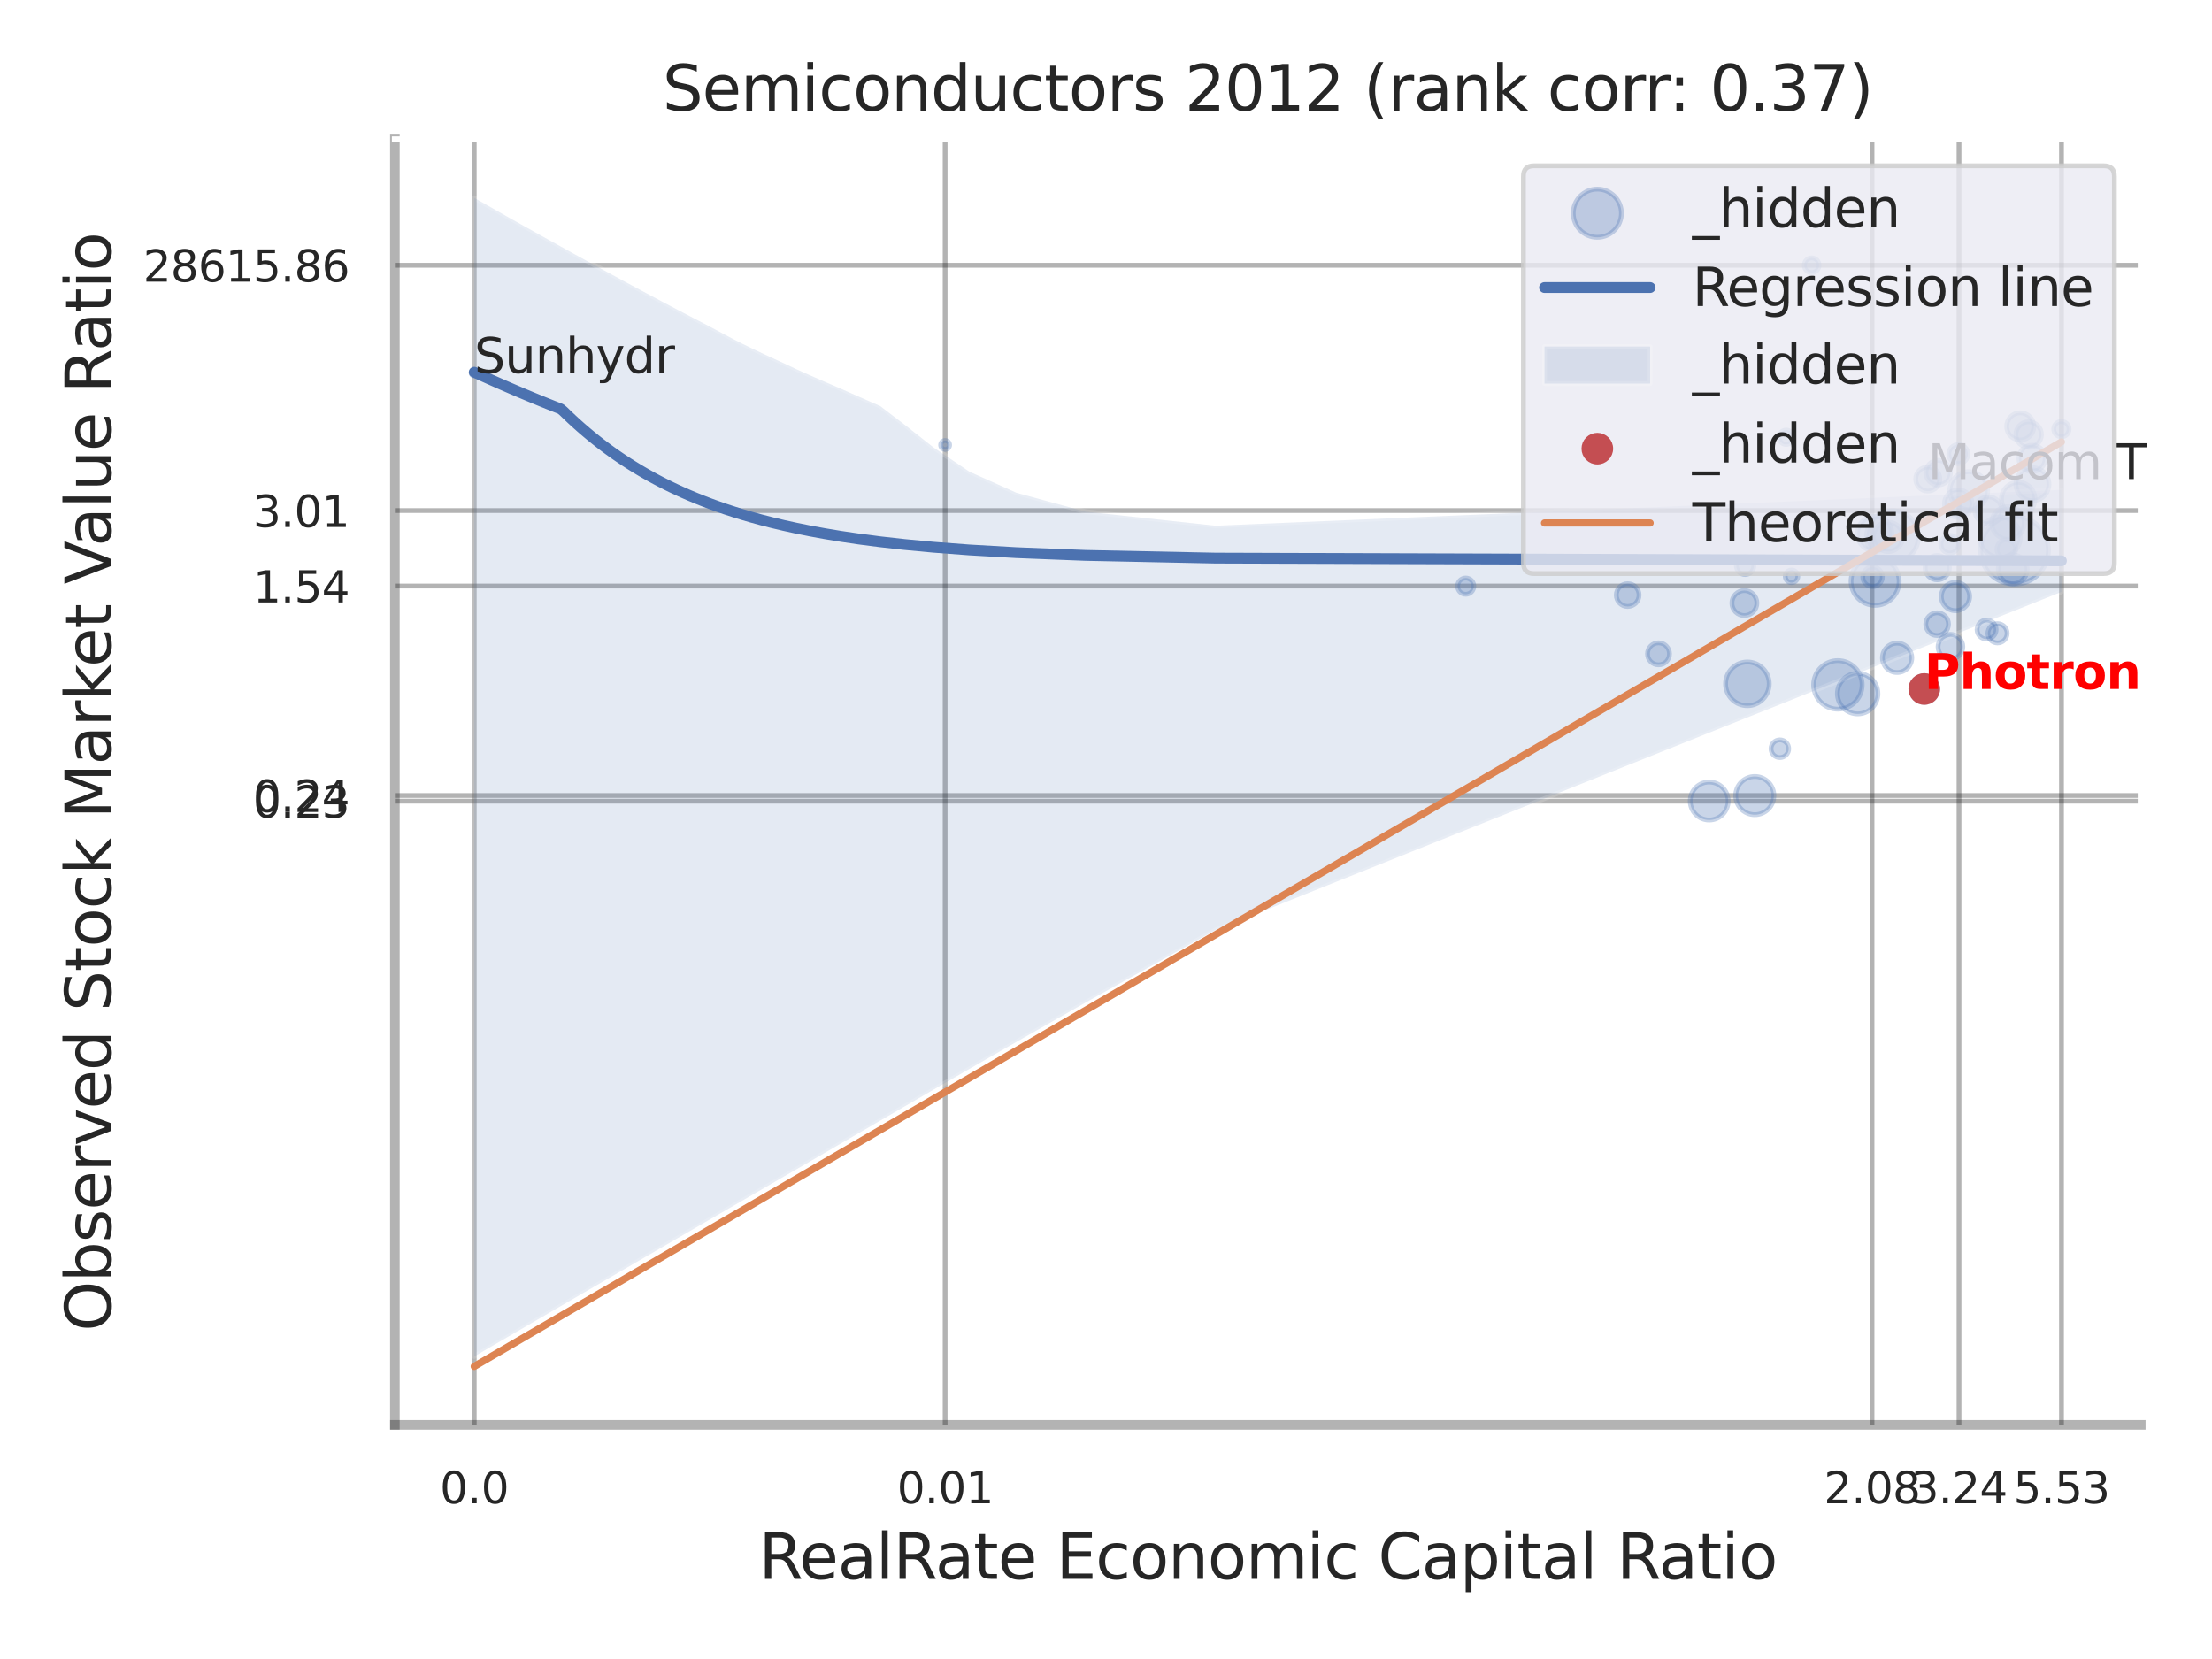 <?xml version="1.0" encoding="utf-8" standalone="no"?>
<!DOCTYPE svg PUBLIC "-//W3C//DTD SVG 1.1//EN"
  "http://www.w3.org/Graphics/SVG/1.1/DTD/svg11.dtd">
<svg xmlns:xlink="http://www.w3.org/1999/xlink" width="460.8pt" height="345.6pt" viewBox="0 0 460.8 345.6" xmlns="http://www.w3.org/2000/svg" version="1.1">
 <defs>
  <style type="text/css">*{stroke-linejoin: round; stroke-linecap: butt}</style>
 </defs>
 <g id="figure_1">
  <g id="patch_1">
   <path d="M 0 345.6 
L 460.8 345.6 
L 460.8 0 
L 0 0 
z
" style="fill: #ffffff"/>
  </g>
  <g id="axes_1">
   <g id="patch_2">
    <path d="M 82.26 296.82 
L 445.961 296.82 
L 445.961 29.04 
L 82.26 29.04 
z
" style="fill: #ffffff"/>
   </g>
   <g id="matplotlib.axis_1">
    <g id="xtick_1">
     <g id="line2d_1">
      <path d="M 98.792 296.82 
L 98.792 29.04 
" clip-path="url(#pe1b1c73593)" style="fill: none; stroke: #000000; stroke-opacity: 0.3; stroke-linecap: round"/>
     </g>
     <g id="text_1">
      <!-- 0.0 -->
      <g style="fill: #262626" transform="translate(91.635 313.159) scale(0.09 -0.09)">
       <defs>
        <path id="DejaVuSans-30" d="M 2034 4250 
Q 1547 4250 1301 3770 
Q 1056 3291 1056 2328 
Q 1056 1369 1301 889 
Q 1547 409 2034 409 
Q 2525 409 2770 889 
Q 3016 1369 3016 2328 
Q 3016 3291 2770 3770 
Q 2525 4250 2034 4250 
z
M 2034 4750 
Q 2819 4750 3233 4129 
Q 3647 3509 3647 2328 
Q 3647 1150 3233 529 
Q 2819 -91 2034 -91 
Q 1250 -91 836 529 
Q 422 1150 422 2328 
Q 422 3509 836 4129 
Q 1250 4750 2034 4750 
z
" transform="scale(0.016)"/>
        <path id="DejaVuSans-2e" d="M 684 794 
L 1344 794 
L 1344 0 
L 684 0 
L 684 794 
z
" transform="scale(0.016)"/>
       </defs>
       <use xlink:href="#DejaVuSans-30"/>
       <use xlink:href="#DejaVuSans-2e" transform="translate(63.623 0)"/>
       <use xlink:href="#DejaVuSans-30" transform="translate(95.41 0)"/>
      </g>
     </g>
    </g>
    <g id="xtick_2">
     <g id="line2d_2">
      <path d="M 196.888 296.82 
L 196.888 29.04 
" clip-path="url(#pe1b1c73593)" style="fill: none; stroke: #000000; stroke-opacity: 0.3; stroke-linecap: round"/>
     </g>
     <g id="text_2">
      <!-- 0.01 -->
      <g style="fill: #262626" transform="translate(186.868 313.159) scale(0.09 -0.09)">
       <defs>
        <path id="DejaVuSans-31" d="M 794 531 
L 1825 531 
L 1825 4091 
L 703 3866 
L 703 4441 
L 1819 4666 
L 2450 4666 
L 2450 531 
L 3481 531 
L 3481 0 
L 794 0 
L 794 531 
z
" transform="scale(0.016)"/>
       </defs>
       <use xlink:href="#DejaVuSans-30"/>
       <use xlink:href="#DejaVuSans-2e" transform="translate(63.623 0)"/>
       <use xlink:href="#DejaVuSans-30" transform="translate(95.41 0)"/>
       <use xlink:href="#DejaVuSans-31" transform="translate(159.033 0)"/>
      </g>
     </g>
    </g>
    <g id="xtick_3">
     <g id="line2d_3">
      <path d="M 389.973 296.82 
L 389.973 29.04 
" clip-path="url(#pe1b1c73593)" style="fill: none; stroke: #000000; stroke-opacity: 0.3; stroke-linecap: round"/>
     </g>
     <g id="text_3">
      <!-- 2.08 -->
      <g style="fill: #262626" transform="translate(379.953 313.159) scale(0.09 -0.09)">
       <defs>
        <path id="DejaVuSans-32" d="M 1228 531 
L 3431 531 
L 3431 0 
L 469 0 
L 469 531 
Q 828 903 1448 1529 
Q 2069 2156 2228 2338 
Q 2531 2678 2651 2914 
Q 2772 3150 2772 3378 
Q 2772 3750 2511 3984 
Q 2250 4219 1831 4219 
Q 1534 4219 1204 4116 
Q 875 4013 500 3803 
L 500 4441 
Q 881 4594 1212 4672 
Q 1544 4750 1819 4750 
Q 2544 4750 2975 4387 
Q 3406 4025 3406 3419 
Q 3406 3131 3298 2873 
Q 3191 2616 2906 2266 
Q 2828 2175 2409 1742 
Q 1991 1309 1228 531 
z
" transform="scale(0.016)"/>
        <path id="DejaVuSans-38" d="M 2034 2216 
Q 1584 2216 1326 1975 
Q 1069 1734 1069 1313 
Q 1069 891 1326 650 
Q 1584 409 2034 409 
Q 2484 409 2743 651 
Q 3003 894 3003 1313 
Q 3003 1734 2745 1975 
Q 2488 2216 2034 2216 
z
M 1403 2484 
Q 997 2584 770 2862 
Q 544 3141 544 3541 
Q 544 4100 942 4425 
Q 1341 4750 2034 4750 
Q 2731 4750 3128 4425 
Q 3525 4100 3525 3541 
Q 3525 3141 3298 2862 
Q 3072 2584 2669 2484 
Q 3125 2378 3379 2068 
Q 3634 1759 3634 1313 
Q 3634 634 3220 271 
Q 2806 -91 2034 -91 
Q 1263 -91 848 271 
Q 434 634 434 1313 
Q 434 1759 690 2068 
Q 947 2378 1403 2484 
z
M 1172 3481 
Q 1172 3119 1398 2916 
Q 1625 2713 2034 2713 
Q 2441 2713 2670 2916 
Q 2900 3119 2900 3481 
Q 2900 3844 2670 4047 
Q 2441 4250 2034 4250 
Q 1625 4250 1398 4047 
Q 1172 3844 1172 3481 
z
" transform="scale(0.016)"/>
       </defs>
       <use xlink:href="#DejaVuSans-32"/>
       <use xlink:href="#DejaVuSans-2e" transform="translate(63.623 0)"/>
       <use xlink:href="#DejaVuSans-30" transform="translate(95.41 0)"/>
       <use xlink:href="#DejaVuSans-38" transform="translate(159.033 0)"/>
      </g>
     </g>
    </g>
    <g id="xtick_4">
     <g id="line2d_4">
      <path d="M 408.099 296.82 
L 408.099 29.04 
" clip-path="url(#pe1b1c73593)" style="fill: none; stroke: #000000; stroke-opacity: 0.3; stroke-linecap: round"/>
     </g>
     <g id="text_4">
      <!-- 3.24 -->
      <g style="fill: #262626" transform="translate(398.079 313.159) scale(0.09 -0.09)">
       <defs>
        <path id="DejaVuSans-33" d="M 2597 2516 
Q 3050 2419 3304 2112 
Q 3559 1806 3559 1356 
Q 3559 666 3084 287 
Q 2609 -91 1734 -91 
Q 1441 -91 1130 -33 
Q 819 25 488 141 
L 488 750 
Q 750 597 1062 519 
Q 1375 441 1716 441 
Q 2309 441 2620 675 
Q 2931 909 2931 1356 
Q 2931 1769 2642 2001 
Q 2353 2234 1838 2234 
L 1294 2234 
L 1294 2753 
L 1863 2753 
Q 2328 2753 2575 2939 
Q 2822 3125 2822 3475 
Q 2822 3834 2567 4026 
Q 2313 4219 1838 4219 
Q 1578 4219 1281 4162 
Q 984 4106 628 3988 
L 628 4550 
Q 988 4650 1302 4700 
Q 1616 4750 1894 4750 
Q 2613 4750 3031 4423 
Q 3450 4097 3450 3541 
Q 3450 3153 3228 2886 
Q 3006 2619 2597 2516 
z
" transform="scale(0.016)"/>
        <path id="DejaVuSans-34" d="M 2419 4116 
L 825 1625 
L 2419 1625 
L 2419 4116 
z
M 2253 4666 
L 3047 4666 
L 3047 1625 
L 3713 1625 
L 3713 1100 
L 3047 1100 
L 3047 0 
L 2419 0 
L 2419 1100 
L 313 1100 
L 313 1709 
L 2253 4666 
z
" transform="scale(0.016)"/>
       </defs>
       <use xlink:href="#DejaVuSans-33"/>
       <use xlink:href="#DejaVuSans-2e" transform="translate(63.623 0)"/>
       <use xlink:href="#DejaVuSans-32" transform="translate(95.41 0)"/>
       <use xlink:href="#DejaVuSans-34" transform="translate(159.033 0)"/>
      </g>
     </g>
    </g>
    <g id="xtick_5">
     <g id="line2d_5">
      <path d="M 429.447 296.82 
L 429.447 29.04 
" clip-path="url(#pe1b1c73593)" style="fill: none; stroke: #000000; stroke-opacity: 0.3; stroke-linecap: round"/>
     </g>
     <g id="text_5">
      <!-- 5.53 -->
      <g style="fill: #262626" transform="translate(419.428 313.159) scale(0.09 -0.09)">
       <defs>
        <path id="DejaVuSans-35" d="M 691 4666 
L 3169 4666 
L 3169 4134 
L 1269 4134 
L 1269 2991 
Q 1406 3038 1543 3061 
Q 1681 3084 1819 3084 
Q 2600 3084 3056 2656 
Q 3513 2228 3513 1497 
Q 3513 744 3044 326 
Q 2575 -91 1722 -91 
Q 1428 -91 1123 -41 
Q 819 9 494 109 
L 494 744 
Q 775 591 1075 516 
Q 1375 441 1709 441 
Q 2250 441 2565 725 
Q 2881 1009 2881 1497 
Q 2881 1984 2565 2268 
Q 2250 2553 1709 2553 
Q 1456 2553 1204 2497 
Q 953 2441 691 2322 
L 691 4666 
z
" transform="scale(0.016)"/>
       </defs>
       <use xlink:href="#DejaVuSans-35"/>
       <use xlink:href="#DejaVuSans-2e" transform="translate(63.623 0)"/>
       <use xlink:href="#DejaVuSans-35" transform="translate(95.41 0)"/>
       <use xlink:href="#DejaVuSans-33" transform="translate(159.033 0)"/>
      </g>
     </g>
    </g>
    <g id="xtick_6"/>
    <g id="xtick_7"/>
    <g id="xtick_8"/>
    <g id="xtick_9"/>
    <g id="xtick_10"/>
    <g id="xtick_11"/>
    <g id="text_6">
     <!-- RealRate Economic Capital Ratio -->
     <g style="fill: #262626" transform="translate(158.057 328.908) scale(0.13 -0.13)">
      <defs>
       <path id="DejaVuSans-52" d="M 2841 2188 
Q 3044 2119 3236 1894 
Q 3428 1669 3622 1275 
L 4263 0 
L 3584 0 
L 2988 1197 
Q 2756 1666 2539 1819 
Q 2322 1972 1947 1972 
L 1259 1972 
L 1259 0 
L 628 0 
L 628 4666 
L 2053 4666 
Q 2853 4666 3247 4331 
Q 3641 3997 3641 3322 
Q 3641 2881 3436 2590 
Q 3231 2300 2841 2188 
z
M 1259 4147 
L 1259 2491 
L 2053 2491 
Q 2509 2491 2742 2702 
Q 2975 2913 2975 3322 
Q 2975 3731 2742 3939 
Q 2509 4147 2053 4147 
L 1259 4147 
z
" transform="scale(0.016)"/>
       <path id="DejaVuSans-65" d="M 3597 1894 
L 3597 1613 
L 953 1613 
Q 991 1019 1311 708 
Q 1631 397 2203 397 
Q 2534 397 2845 478 
Q 3156 559 3463 722 
L 3463 178 
Q 3153 47 2828 -22 
Q 2503 -91 2169 -91 
Q 1331 -91 842 396 
Q 353 884 353 1716 
Q 353 2575 817 3079 
Q 1281 3584 2069 3584 
Q 2775 3584 3186 3129 
Q 3597 2675 3597 1894 
z
M 3022 2063 
Q 3016 2534 2758 2815 
Q 2500 3097 2075 3097 
Q 1594 3097 1305 2825 
Q 1016 2553 972 2059 
L 3022 2063 
z
" transform="scale(0.016)"/>
       <path id="DejaVuSans-61" d="M 2194 1759 
Q 1497 1759 1228 1600 
Q 959 1441 959 1056 
Q 959 750 1161 570 
Q 1363 391 1709 391 
Q 2188 391 2477 730 
Q 2766 1069 2766 1631 
L 2766 1759 
L 2194 1759 
z
M 3341 1997 
L 3341 0 
L 2766 0 
L 2766 531 
Q 2569 213 2275 61 
Q 1981 -91 1556 -91 
Q 1019 -91 701 211 
Q 384 513 384 1019 
Q 384 1609 779 1909 
Q 1175 2209 1959 2209 
L 2766 2209 
L 2766 2266 
Q 2766 2663 2505 2880 
Q 2244 3097 1772 3097 
Q 1472 3097 1187 3025 
Q 903 2953 641 2809 
L 641 3341 
Q 956 3463 1253 3523 
Q 1550 3584 1831 3584 
Q 2591 3584 2966 3190 
Q 3341 2797 3341 1997 
z
" transform="scale(0.016)"/>
       <path id="DejaVuSans-6c" d="M 603 4863 
L 1178 4863 
L 1178 0 
L 603 0 
L 603 4863 
z
" transform="scale(0.016)"/>
       <path id="DejaVuSans-74" d="M 1172 4494 
L 1172 3500 
L 2356 3500 
L 2356 3053 
L 1172 3053 
L 1172 1153 
Q 1172 725 1289 603 
Q 1406 481 1766 481 
L 2356 481 
L 2356 0 
L 1766 0 
Q 1100 0 847 248 
Q 594 497 594 1153 
L 594 3053 
L 172 3053 
L 172 3500 
L 594 3500 
L 594 4494 
L 1172 4494 
z
" transform="scale(0.016)"/>
       <path id="DejaVuSans-20" transform="scale(0.016)"/>
       <path id="DejaVuSans-45" d="M 628 4666 
L 3578 4666 
L 3578 4134 
L 1259 4134 
L 1259 2753 
L 3481 2753 
L 3481 2222 
L 1259 2222 
L 1259 531 
L 3634 531 
L 3634 0 
L 628 0 
L 628 4666 
z
" transform="scale(0.016)"/>
       <path id="DejaVuSans-63" d="M 3122 3366 
L 3122 2828 
Q 2878 2963 2633 3030 
Q 2388 3097 2138 3097 
Q 1578 3097 1268 2742 
Q 959 2388 959 1747 
Q 959 1106 1268 751 
Q 1578 397 2138 397 
Q 2388 397 2633 464 
Q 2878 531 3122 666 
L 3122 134 
Q 2881 22 2623 -34 
Q 2366 -91 2075 -91 
Q 1284 -91 818 406 
Q 353 903 353 1747 
Q 353 2603 823 3093 
Q 1294 3584 2113 3584 
Q 2378 3584 2631 3529 
Q 2884 3475 3122 3366 
z
" transform="scale(0.016)"/>
       <path id="DejaVuSans-6f" d="M 1959 3097 
Q 1497 3097 1228 2736 
Q 959 2375 959 1747 
Q 959 1119 1226 758 
Q 1494 397 1959 397 
Q 2419 397 2687 759 
Q 2956 1122 2956 1747 
Q 2956 2369 2687 2733 
Q 2419 3097 1959 3097 
z
M 1959 3584 
Q 2709 3584 3137 3096 
Q 3566 2609 3566 1747 
Q 3566 888 3137 398 
Q 2709 -91 1959 -91 
Q 1206 -91 779 398 
Q 353 888 353 1747 
Q 353 2609 779 3096 
Q 1206 3584 1959 3584 
z
" transform="scale(0.016)"/>
       <path id="DejaVuSans-6e" d="M 3513 2113 
L 3513 0 
L 2938 0 
L 2938 2094 
Q 2938 2591 2744 2837 
Q 2550 3084 2163 3084 
Q 1697 3084 1428 2787 
Q 1159 2491 1159 1978 
L 1159 0 
L 581 0 
L 581 3500 
L 1159 3500 
L 1159 2956 
Q 1366 3272 1645 3428 
Q 1925 3584 2291 3584 
Q 2894 3584 3203 3211 
Q 3513 2838 3513 2113 
z
" transform="scale(0.016)"/>
       <path id="DejaVuSans-6d" d="M 3328 2828 
Q 3544 3216 3844 3400 
Q 4144 3584 4550 3584 
Q 5097 3584 5394 3201 
Q 5691 2819 5691 2113 
L 5691 0 
L 5113 0 
L 5113 2094 
Q 5113 2597 4934 2840 
Q 4756 3084 4391 3084 
Q 3944 3084 3684 2787 
Q 3425 2491 3425 1978 
L 3425 0 
L 2847 0 
L 2847 2094 
Q 2847 2600 2669 2842 
Q 2491 3084 2119 3084 
Q 1678 3084 1418 2786 
Q 1159 2488 1159 1978 
L 1159 0 
L 581 0 
L 581 3500 
L 1159 3500 
L 1159 2956 
Q 1356 3278 1631 3431 
Q 1906 3584 2284 3584 
Q 2666 3584 2933 3390 
Q 3200 3197 3328 2828 
z
" transform="scale(0.016)"/>
       <path id="DejaVuSans-69" d="M 603 3500 
L 1178 3500 
L 1178 0 
L 603 0 
L 603 3500 
z
M 603 4863 
L 1178 4863 
L 1178 4134 
L 603 4134 
L 603 4863 
z
" transform="scale(0.016)"/>
       <path id="DejaVuSans-43" d="M 4122 4306 
L 4122 3641 
Q 3803 3938 3442 4084 
Q 3081 4231 2675 4231 
Q 1875 4231 1450 3742 
Q 1025 3253 1025 2328 
Q 1025 1406 1450 917 
Q 1875 428 2675 428 
Q 3081 428 3442 575 
Q 3803 722 4122 1019 
L 4122 359 
Q 3791 134 3420 21 
Q 3050 -91 2638 -91 
Q 1578 -91 968 557 
Q 359 1206 359 2328 
Q 359 3453 968 4101 
Q 1578 4750 2638 4750 
Q 3056 4750 3426 4639 
Q 3797 4528 4122 4306 
z
" transform="scale(0.016)"/>
       <path id="DejaVuSans-70" d="M 1159 525 
L 1159 -1331 
L 581 -1331 
L 581 3500 
L 1159 3500 
L 1159 2969 
Q 1341 3281 1617 3432 
Q 1894 3584 2278 3584 
Q 2916 3584 3314 3078 
Q 3713 2572 3713 1747 
Q 3713 922 3314 415 
Q 2916 -91 2278 -91 
Q 1894 -91 1617 61 
Q 1341 213 1159 525 
z
M 3116 1747 
Q 3116 2381 2855 2742 
Q 2594 3103 2138 3103 
Q 1681 3103 1420 2742 
Q 1159 2381 1159 1747 
Q 1159 1113 1420 752 
Q 1681 391 2138 391 
Q 2594 391 2855 752 
Q 3116 1113 3116 1747 
z
" transform="scale(0.016)"/>
      </defs>
      <use xlink:href="#DejaVuSans-52"/>
      <use xlink:href="#DejaVuSans-65" transform="translate(64.982 0)"/>
      <use xlink:href="#DejaVuSans-61" transform="translate(126.506 0)"/>
      <use xlink:href="#DejaVuSans-6c" transform="translate(187.785 0)"/>
      <use xlink:href="#DejaVuSans-52" transform="translate(215.568 0)"/>
      <use xlink:href="#DejaVuSans-61" transform="translate(282.801 0)"/>
      <use xlink:href="#DejaVuSans-74" transform="translate(344.08 0)"/>
      <use xlink:href="#DejaVuSans-65" transform="translate(383.289 0)"/>
      <use xlink:href="#DejaVuSans-20" transform="translate(444.812 0)"/>
      <use xlink:href="#DejaVuSans-45" transform="translate(476.6 0)"/>
      <use xlink:href="#DejaVuSans-63" transform="translate(539.783 0)"/>
      <use xlink:href="#DejaVuSans-6f" transform="translate(594.764 0)"/>
      <use xlink:href="#DejaVuSans-6e" transform="translate(655.945 0)"/>
      <use xlink:href="#DejaVuSans-6f" transform="translate(719.324 0)"/>
      <use xlink:href="#DejaVuSans-6d" transform="translate(780.506 0)"/>
      <use xlink:href="#DejaVuSans-69" transform="translate(877.918 0)"/>
      <use xlink:href="#DejaVuSans-63" transform="translate(905.701 0)"/>
      <use xlink:href="#DejaVuSans-20" transform="translate(960.682 0)"/>
      <use xlink:href="#DejaVuSans-43" transform="translate(992.469 0)"/>
      <use xlink:href="#DejaVuSans-61" transform="translate(1062.293 0)"/>
      <use xlink:href="#DejaVuSans-70" transform="translate(1123.572 0)"/>
      <use xlink:href="#DejaVuSans-69" transform="translate(1187.049 0)"/>
      <use xlink:href="#DejaVuSans-74" transform="translate(1214.832 0)"/>
      <use xlink:href="#DejaVuSans-61" transform="translate(1254.041 0)"/>
      <use xlink:href="#DejaVuSans-6c" transform="translate(1315.32 0)"/>
      <use xlink:href="#DejaVuSans-20" transform="translate(1343.104 0)"/>
      <use xlink:href="#DejaVuSans-52" transform="translate(1374.891 0)"/>
      <use xlink:href="#DejaVuSans-61" transform="translate(1442.123 0)"/>
      <use xlink:href="#DejaVuSans-74" transform="translate(1503.402 0)"/>
      <use xlink:href="#DejaVuSans-69" transform="translate(1542.611 0)"/>
      <use xlink:href="#DejaVuSans-6f" transform="translate(1570.395 0)"/>
     </g>
    </g>
   </g>
   <g id="matplotlib.axis_2">
    <g id="ytick_1">
     <g id="line2d_6">
      <path d="M 82.26 166.895 
L 445.961 166.895 
" clip-path="url(#pe1b1c73593)" style="fill: none; stroke: #000000; stroke-opacity: 0.3; stroke-linecap: round"/>
     </g>
     <g id="text_7">
      <!-- 0.23 -->
      <g style="fill: #262626" transform="translate(52.721 170.314) scale(0.09 -0.09)">
       <use xlink:href="#DejaVuSans-30"/>
       <use xlink:href="#DejaVuSans-2e" transform="translate(63.623 0)"/>
       <use xlink:href="#DejaVuSans-32" transform="translate(95.41 0)"/>
       <use xlink:href="#DejaVuSans-33" transform="translate(159.033 0)"/>
      </g>
     </g>
    </g>
    <g id="ytick_2">
     <g id="line2d_7">
      <path d="M 82.26 165.722 
L 445.961 165.722 
" clip-path="url(#pe1b1c73593)" style="fill: none; stroke: #000000; stroke-opacity: 0.3; stroke-linecap: round"/>
     </g>
     <g id="text_8">
      <!-- 0.24 -->
      <g style="fill: #262626" transform="translate(52.721 169.141) scale(0.09 -0.09)">
       <use xlink:href="#DejaVuSans-30"/>
       <use xlink:href="#DejaVuSans-2e" transform="translate(63.623 0)"/>
       <use xlink:href="#DejaVuSans-32" transform="translate(95.41 0)"/>
       <use xlink:href="#DejaVuSans-34" transform="translate(159.033 0)"/>
      </g>
     </g>
    </g>
    <g id="ytick_3">
     <g id="line2d_8">
      <path d="M 82.26 122.082 
L 445.961 122.082 
" clip-path="url(#pe1b1c73593)" style="fill: none; stroke: #000000; stroke-opacity: 0.3; stroke-linecap: round"/>
     </g>
     <g id="text_9">
      <!-- 1.54 -->
      <g style="fill: #262626" transform="translate(52.721 125.502) scale(0.09 -0.09)">
       <use xlink:href="#DejaVuSans-31"/>
       <use xlink:href="#DejaVuSans-2e" transform="translate(63.623 0)"/>
       <use xlink:href="#DejaVuSans-35" transform="translate(95.41 0)"/>
       <use xlink:href="#DejaVuSans-34" transform="translate(159.033 0)"/>
      </g>
     </g>
    </g>
    <g id="ytick_4">
     <g id="line2d_9">
      <path d="M 82.26 106.363 
L 445.961 106.363 
" clip-path="url(#pe1b1c73593)" style="fill: none; stroke: #000000; stroke-opacity: 0.3; stroke-linecap: round"/>
     </g>
     <g id="text_10">
      <!-- 3.01 -->
      <g style="fill: #262626" transform="translate(52.721 109.782) scale(0.09 -0.09)">
       <use xlink:href="#DejaVuSans-33"/>
       <use xlink:href="#DejaVuSans-2e" transform="translate(63.623 0)"/>
       <use xlink:href="#DejaVuSans-30" transform="translate(95.41 0)"/>
       <use xlink:href="#DejaVuSans-31" transform="translate(159.033 0)"/>
      </g>
     </g>
    </g>
    <g id="ytick_5">
     <g id="line2d_10">
      <path d="M 82.26 55.258 
L 445.961 55.258 
" clip-path="url(#pe1b1c73593)" style="fill: none; stroke: #000000; stroke-opacity: 0.3; stroke-linecap: round"/>
     </g>
     <g id="text_11">
      <!-- 28615.86 -->
      <g style="fill: #262626" transform="translate(29.816 58.677) scale(0.09 -0.09)">
       <defs>
        <path id="DejaVuSans-36" d="M 2113 2584 
Q 1688 2584 1439 2293 
Q 1191 2003 1191 1497 
Q 1191 994 1439 701 
Q 1688 409 2113 409 
Q 2538 409 2786 701 
Q 3034 994 3034 1497 
Q 3034 2003 2786 2293 
Q 2538 2584 2113 2584 
z
M 3366 4563 
L 3366 3988 
Q 3128 4100 2886 4159 
Q 2644 4219 2406 4219 
Q 1781 4219 1451 3797 
Q 1122 3375 1075 2522 
Q 1259 2794 1537 2939 
Q 1816 3084 2150 3084 
Q 2853 3084 3261 2657 
Q 3669 2231 3669 1497 
Q 3669 778 3244 343 
Q 2819 -91 2113 -91 
Q 1303 -91 875 529 
Q 447 1150 447 2328 
Q 447 3434 972 4092 
Q 1497 4750 2381 4750 
Q 2619 4750 2861 4703 
Q 3103 4656 3366 4563 
z
" transform="scale(0.016)"/>
       </defs>
       <use xlink:href="#DejaVuSans-32"/>
       <use xlink:href="#DejaVuSans-38" transform="translate(63.623 0)"/>
       <use xlink:href="#DejaVuSans-36" transform="translate(127.246 0)"/>
       <use xlink:href="#DejaVuSans-31" transform="translate(190.869 0)"/>
       <use xlink:href="#DejaVuSans-35" transform="translate(254.492 0)"/>
       <use xlink:href="#DejaVuSans-2e" transform="translate(318.115 0)"/>
       <use xlink:href="#DejaVuSans-38" transform="translate(349.902 0)"/>
       <use xlink:href="#DejaVuSans-36" transform="translate(413.525 0)"/>
      </g>
     </g>
    </g>
    <g id="ytick_6"/>
    <g id="ytick_7"/>
    <g id="ytick_8"/>
    <g id="ytick_9"/>
    <g id="ytick_10"/>
    <g id="ytick_11"/>
    <g id="ytick_12"/>
    <g id="text_12">
     <!-- Observed Stock Market Value Ratio -->
     <g style="fill: #262626" transform="translate(23.112 277.332) rotate(-90) scale(0.13 -0.13)">
      <defs>
       <path id="DejaVuSans-4f" d="M 2522 4238 
Q 1834 4238 1429 3725 
Q 1025 3213 1025 2328 
Q 1025 1447 1429 934 
Q 1834 422 2522 422 
Q 3209 422 3611 934 
Q 4013 1447 4013 2328 
Q 4013 3213 3611 3725 
Q 3209 4238 2522 4238 
z
M 2522 4750 
Q 3503 4750 4090 4092 
Q 4678 3434 4678 2328 
Q 4678 1225 4090 567 
Q 3503 -91 2522 -91 
Q 1538 -91 948 565 
Q 359 1222 359 2328 
Q 359 3434 948 4092 
Q 1538 4750 2522 4750 
z
" transform="scale(0.016)"/>
       <path id="DejaVuSans-62" d="M 3116 1747 
Q 3116 2381 2855 2742 
Q 2594 3103 2138 3103 
Q 1681 3103 1420 2742 
Q 1159 2381 1159 1747 
Q 1159 1113 1420 752 
Q 1681 391 2138 391 
Q 2594 391 2855 752 
Q 3116 1113 3116 1747 
z
M 1159 2969 
Q 1341 3281 1617 3432 
Q 1894 3584 2278 3584 
Q 2916 3584 3314 3078 
Q 3713 2572 3713 1747 
Q 3713 922 3314 415 
Q 2916 -91 2278 -91 
Q 1894 -91 1617 61 
Q 1341 213 1159 525 
L 1159 0 
L 581 0 
L 581 4863 
L 1159 4863 
L 1159 2969 
z
" transform="scale(0.016)"/>
       <path id="DejaVuSans-73" d="M 2834 3397 
L 2834 2853 
Q 2591 2978 2328 3040 
Q 2066 3103 1784 3103 
Q 1356 3103 1142 2972 
Q 928 2841 928 2578 
Q 928 2378 1081 2264 
Q 1234 2150 1697 2047 
L 1894 2003 
Q 2506 1872 2764 1633 
Q 3022 1394 3022 966 
Q 3022 478 2636 193 
Q 2250 -91 1575 -91 
Q 1294 -91 989 -36 
Q 684 19 347 128 
L 347 722 
Q 666 556 975 473 
Q 1284 391 1588 391 
Q 1994 391 2212 530 
Q 2431 669 2431 922 
Q 2431 1156 2273 1281 
Q 2116 1406 1581 1522 
L 1381 1569 
Q 847 1681 609 1914 
Q 372 2147 372 2553 
Q 372 3047 722 3315 
Q 1072 3584 1716 3584 
Q 2034 3584 2315 3537 
Q 2597 3491 2834 3397 
z
" transform="scale(0.016)"/>
       <path id="DejaVuSans-72" d="M 2631 2963 
Q 2534 3019 2420 3045 
Q 2306 3072 2169 3072 
Q 1681 3072 1420 2755 
Q 1159 2438 1159 1844 
L 1159 0 
L 581 0 
L 581 3500 
L 1159 3500 
L 1159 2956 
Q 1341 3275 1631 3429 
Q 1922 3584 2338 3584 
Q 2397 3584 2469 3576 
Q 2541 3569 2628 3553 
L 2631 2963 
z
" transform="scale(0.016)"/>
       <path id="DejaVuSans-76" d="M 191 3500 
L 800 3500 
L 1894 563 
L 2988 3500 
L 3597 3500 
L 2284 0 
L 1503 0 
L 191 3500 
z
" transform="scale(0.016)"/>
       <path id="DejaVuSans-64" d="M 2906 2969 
L 2906 4863 
L 3481 4863 
L 3481 0 
L 2906 0 
L 2906 525 
Q 2725 213 2448 61 
Q 2172 -91 1784 -91 
Q 1150 -91 751 415 
Q 353 922 353 1747 
Q 353 2572 751 3078 
Q 1150 3584 1784 3584 
Q 2172 3584 2448 3432 
Q 2725 3281 2906 2969 
z
M 947 1747 
Q 947 1113 1208 752 
Q 1469 391 1925 391 
Q 2381 391 2643 752 
Q 2906 1113 2906 1747 
Q 2906 2381 2643 2742 
Q 2381 3103 1925 3103 
Q 1469 3103 1208 2742 
Q 947 2381 947 1747 
z
" transform="scale(0.016)"/>
       <path id="DejaVuSans-53" d="M 3425 4513 
L 3425 3897 
Q 3066 4069 2747 4153 
Q 2428 4238 2131 4238 
Q 1616 4238 1336 4038 
Q 1056 3838 1056 3469 
Q 1056 3159 1242 3001 
Q 1428 2844 1947 2747 
L 2328 2669 
Q 3034 2534 3370 2195 
Q 3706 1856 3706 1288 
Q 3706 609 3251 259 
Q 2797 -91 1919 -91 
Q 1588 -91 1214 -16 
Q 841 59 441 206 
L 441 856 
Q 825 641 1194 531 
Q 1563 422 1919 422 
Q 2459 422 2753 634 
Q 3047 847 3047 1241 
Q 3047 1584 2836 1778 
Q 2625 1972 2144 2069 
L 1759 2144 
Q 1053 2284 737 2584 
Q 422 2884 422 3419 
Q 422 4038 858 4394 
Q 1294 4750 2059 4750 
Q 2388 4750 2728 4690 
Q 3069 4631 3425 4513 
z
" transform="scale(0.016)"/>
       <path id="DejaVuSans-6b" d="M 581 4863 
L 1159 4863 
L 1159 1991 
L 2875 3500 
L 3609 3500 
L 1753 1863 
L 3688 0 
L 2938 0 
L 1159 1709 
L 1159 0 
L 581 0 
L 581 4863 
z
" transform="scale(0.016)"/>
       <path id="DejaVuSans-4d" d="M 628 4666 
L 1569 4666 
L 2759 1491 
L 3956 4666 
L 4897 4666 
L 4897 0 
L 4281 0 
L 4281 4097 
L 3078 897 
L 2444 897 
L 1241 4097 
L 1241 0 
L 628 0 
L 628 4666 
z
" transform="scale(0.016)"/>
       <path id="DejaVuSans-56" d="M 1831 0 
L 50 4666 
L 709 4666 
L 2188 738 
L 3669 4666 
L 4325 4666 
L 2547 0 
L 1831 0 
z
" transform="scale(0.016)"/>
       <path id="DejaVuSans-75" d="M 544 1381 
L 544 3500 
L 1119 3500 
L 1119 1403 
Q 1119 906 1312 657 
Q 1506 409 1894 409 
Q 2359 409 2629 706 
Q 2900 1003 2900 1516 
L 2900 3500 
L 3475 3500 
L 3475 0 
L 2900 0 
L 2900 538 
Q 2691 219 2414 64 
Q 2138 -91 1772 -91 
Q 1169 -91 856 284 
Q 544 659 544 1381 
z
M 1991 3584 
L 1991 3584 
z
" transform="scale(0.016)"/>
      </defs>
      <use xlink:href="#DejaVuSans-4f"/>
      <use xlink:href="#DejaVuSans-62" transform="translate(78.711 0)"/>
      <use xlink:href="#DejaVuSans-73" transform="translate(142.188 0)"/>
      <use xlink:href="#DejaVuSans-65" transform="translate(194.287 0)"/>
      <use xlink:href="#DejaVuSans-72" transform="translate(255.811 0)"/>
      <use xlink:href="#DejaVuSans-76" transform="translate(296.924 0)"/>
      <use xlink:href="#DejaVuSans-65" transform="translate(356.104 0)"/>
      <use xlink:href="#DejaVuSans-64" transform="translate(417.627 0)"/>
      <use xlink:href="#DejaVuSans-20" transform="translate(481.104 0)"/>
      <use xlink:href="#DejaVuSans-53" transform="translate(512.891 0)"/>
      <use xlink:href="#DejaVuSans-74" transform="translate(576.367 0)"/>
      <use xlink:href="#DejaVuSans-6f" transform="translate(615.576 0)"/>
      <use xlink:href="#DejaVuSans-63" transform="translate(676.758 0)"/>
      <use xlink:href="#DejaVuSans-6b" transform="translate(731.738 0)"/>
      <use xlink:href="#DejaVuSans-20" transform="translate(789.648 0)"/>
      <use xlink:href="#DejaVuSans-4d" transform="translate(821.436 0)"/>
      <use xlink:href="#DejaVuSans-61" transform="translate(907.715 0)"/>
      <use xlink:href="#DejaVuSans-72" transform="translate(968.994 0)"/>
      <use xlink:href="#DejaVuSans-6b" transform="translate(1010.107 0)"/>
      <use xlink:href="#DejaVuSans-65" transform="translate(1064.393 0)"/>
      <use xlink:href="#DejaVuSans-74" transform="translate(1125.916 0)"/>
      <use xlink:href="#DejaVuSans-20" transform="translate(1165.125 0)"/>
      <use xlink:href="#DejaVuSans-56" transform="translate(1196.912 0)"/>
      <use xlink:href="#DejaVuSans-61" transform="translate(1257.57 0)"/>
      <use xlink:href="#DejaVuSans-6c" transform="translate(1318.85 0)"/>
      <use xlink:href="#DejaVuSans-75" transform="translate(1346.633 0)"/>
      <use xlink:href="#DejaVuSans-65" transform="translate(1410.012 0)"/>
      <use xlink:href="#DejaVuSans-20" transform="translate(1471.535 0)"/>
      <use xlink:href="#DejaVuSans-52" transform="translate(1503.322 0)"/>
      <use xlink:href="#DejaVuSans-61" transform="translate(1570.555 0)"/>
      <use xlink:href="#DejaVuSans-74" transform="translate(1631.834 0)"/>
      <use xlink:href="#DejaVuSans-69" transform="translate(1671.043 0)"/>
      <use xlink:href="#DejaVuSans-6f" transform="translate(1698.826 0)"/>
     </g>
    </g>
   </g>
   <g id="PathCollection_1">
    <path d="M 364.014 147.008 
C 365.221 147.008 366.378 146.528 367.232 145.675 
C 368.085 144.821 368.565 143.664 368.565 142.457 
C 368.565 141.25 368.085 140.092 367.232 139.239 
C 366.378 138.385 365.221 137.906 364.014 137.906 
C 362.807 137.906 361.649 138.385 360.795 139.239 
C 359.942 140.092 359.462 141.25 359.462 142.457 
C 359.462 143.664 359.942 144.821 360.795 145.675 
C 361.649 146.528 362.807 147.008 364.014 147.008 
z
" clip-path="url(#pe1b1c73593)" style="fill: #4c72b0; fill-opacity: 0.3; stroke: #4c72b0; stroke-opacity: 0.3"/>
    <path d="M 420.43 107.437 
C 421.355 107.437 422.242 107.07 422.895 106.416 
C 423.549 105.762 423.917 104.875 423.917 103.951 
C 423.917 103.026 423.549 102.139 422.895 101.485 
C 422.242 100.831 421.355 100.464 420.43 100.464 
C 419.505 100.464 418.618 100.831 417.965 101.485 
C 417.311 102.139 416.943 103.026 416.943 103.951 
C 416.943 104.875 417.311 105.762 417.965 106.416 
C 418.618 107.07 419.505 107.437 420.43 107.437 
z
" clip-path="url(#pe1b1c73593)" style="fill: #4c72b0; fill-opacity: 0.3; stroke: #4c72b0; stroke-opacity: 0.3"/>
    <path d="M 410.12 106.164 
C 411.167 106.164 412.172 105.748 412.913 105.007 
C 413.654 104.266 414.07 103.261 414.07 102.213 
C 414.07 101.166 413.654 100.161 412.913 99.42 
C 412.172 98.679 411.167 98.263 410.12 98.263 
C 409.072 98.263 408.067 98.679 407.326 99.42 
C 406.585 100.161 406.169 101.166 406.169 102.213 
C 406.169 103.261 406.585 104.266 407.326 105.007 
C 408.067 105.748 409.072 106.164 410.12 106.164 
z
" clip-path="url(#pe1b1c73593)" style="fill: #4c72b0; fill-opacity: 0.3; stroke: #4c72b0; stroke-opacity: 0.3"/>
    <path d="M 390.615 126.106 
C 391.945 126.106 393.22 125.578 394.16 124.637 
C 395.101 123.697 395.629 122.421 395.629 121.092 
C 395.629 119.762 395.101 118.486 394.16 117.546 
C 393.22 116.606 391.945 116.077 390.615 116.077 
C 389.285 116.077 388.01 116.606 387.069 117.546 
C 386.129 118.486 385.601 119.762 385.601 121.092 
C 385.601 122.421 386.129 123.697 387.069 124.637 
C 388.01 125.578 389.285 126.106 390.615 126.106 
z
" clip-path="url(#pe1b1c73593)" style="fill: #4c72b0; fill-opacity: 0.3; stroke: #4c72b0; stroke-opacity: 0.3"/>
    <path d="M 407.362 127.222 
C 408.145 127.222 408.896 126.91 409.449 126.357 
C 410.003 125.803 410.314 125.052 410.314 124.27 
C 410.314 123.487 410.003 122.736 409.449 122.182 
C 408.896 121.629 408.145 121.318 407.362 121.318 
C 406.579 121.318 405.828 121.629 405.275 122.182 
C 404.721 122.736 404.41 123.487 404.41 124.27 
C 404.41 125.052 404.721 125.803 405.275 126.357 
C 405.828 126.91 406.579 127.222 407.362 127.222 
z
" clip-path="url(#pe1b1c73593)" style="fill: #4c72b0; fill-opacity: 0.3; stroke: #4c72b0; stroke-opacity: 0.3"/>
    <path d="M 419.654 121.693 
C 421.529 121.693 423.328 120.948 424.654 119.622 
C 425.98 118.296 426.725 116.498 426.725 114.622 
C 426.725 112.747 425.98 110.948 424.654 109.622 
C 423.328 108.296 421.529 107.551 419.654 107.551 
C 417.779 107.551 415.98 108.296 414.654 109.622 
C 413.328 110.948 412.583 112.747 412.583 114.622 
C 412.583 116.498 413.328 118.296 414.654 119.622 
C 415.98 120.948 417.779 121.693 419.654 121.693 
z
" clip-path="url(#pe1b1c73593)" style="fill: #4c72b0; fill-opacity: 0.3; stroke: #4c72b0; stroke-opacity: 0.3"/>
    <path d="M 419.284 121.606 
C 420.08 121.606 420.844 121.29 421.407 120.727 
C 421.97 120.164 422.286 119.401 422.286 118.604 
C 422.286 117.808 421.97 117.045 421.407 116.482 
C 420.844 115.919 420.08 115.603 419.284 115.603 
C 418.488 115.603 417.724 115.919 417.161 116.482 
C 416.599 117.045 416.282 117.808 416.282 118.604 
C 416.282 119.401 416.599 120.164 417.161 120.727 
C 417.724 121.29 418.488 121.606 419.284 121.606 
z
" clip-path="url(#pe1b1c73593)" style="fill: #4c72b0; fill-opacity: 0.3; stroke: #4c72b0; stroke-opacity: 0.3"/>
    <path d="M 423.313 98.239 
C 424.042 98.239 424.741 97.949 425.256 97.434 
C 425.771 96.918 426.061 96.219 426.061 95.491 
C 426.061 94.762 425.771 94.063 425.256 93.547 
C 424.741 93.032 424.042 92.743 423.313 92.743 
C 422.584 92.743 421.885 93.032 421.37 93.547 
C 420.854 94.063 420.565 94.762 420.565 95.491 
C 420.565 96.219 420.854 96.918 421.37 97.434 
C 421.885 97.949 422.584 98.239 423.313 98.239 
z
" clip-path="url(#pe1b1c73593)" style="fill: #4c72b0; fill-opacity: 0.3; stroke: #4c72b0; stroke-opacity: 0.3"/>
    <path d="M 394.249 117.194 
C 395.681 117.194 397.054 116.625 398.067 115.612 
C 399.08 114.6 399.648 113.226 399.648 111.794 
C 399.648 110.362 399.08 108.989 398.067 107.976 
C 397.054 106.964 395.681 106.395 394.249 106.395 
C 392.817 106.395 391.443 106.964 390.431 107.976 
C 389.418 108.989 388.849 110.362 388.849 111.794 
C 388.849 113.226 389.418 114.6 390.431 115.612 
C 391.443 116.625 392.817 117.194 394.249 117.194 
z
" clip-path="url(#pe1b1c73593)" style="fill: #4c72b0; fill-opacity: 0.3; stroke: #4c72b0; stroke-opacity: 0.3"/>
    <path d="M 382.861 147.731 
C 384.203 147.731 385.49 147.198 386.438 146.25 
C 387.387 145.301 387.92 144.014 387.92 142.673 
C 387.92 141.332 387.387 140.045 386.438 139.096 
C 385.49 138.148 384.203 137.615 382.861 137.615 
C 381.52 137.615 380.233 138.148 379.285 139.096 
C 378.336 140.045 377.803 141.332 377.803 142.673 
C 377.803 144.014 378.336 145.301 379.285 146.25 
C 380.233 147.198 381.52 147.731 382.861 147.731 
z
" clip-path="url(#pe1b1c73593)" style="fill: #4c72b0; fill-opacity: 0.3; stroke: #4c72b0; stroke-opacity: 0.3"/>
    <path d="M 429.429 90.997 
C 429.854 90.997 430.261 90.829 430.561 90.528 
C 430.862 90.228 431.03 89.821 431.03 89.396 
C 431.03 88.971 430.862 88.564 430.561 88.264 
C 430.261 87.963 429.854 87.794 429.429 87.794 
C 429.004 87.794 428.597 87.963 428.297 88.264 
C 427.996 88.564 427.828 88.971 427.828 89.396 
C 427.828 89.821 427.996 90.228 428.297 90.528 
C 428.597 90.829 429.004 90.997 429.429 90.997 
z
" clip-path="url(#pe1b1c73593)" style="fill: #4c72b0; fill-opacity: 0.3; stroke: #4c72b0; stroke-opacity: 0.3"/>
    <path d="M 406.169 115.222 
C 406.659 115.222 407.129 115.027 407.475 114.681 
C 407.821 114.335 408.015 113.865 408.015 113.376 
C 408.015 112.886 407.821 112.416 407.475 112.07 
C 407.129 111.724 406.659 111.529 406.169 111.529 
C 405.68 111.529 405.21 111.724 404.864 112.07 
C 404.518 112.416 404.323 112.886 404.323 113.376 
C 404.323 113.865 404.518 114.335 404.864 114.681 
C 405.21 115.027 405.68 115.222 406.169 115.222 
z
" clip-path="url(#pe1b1c73593)" style="fill: #4c72b0; fill-opacity: 0.3; stroke: #4c72b0; stroke-opacity: 0.3"/>
    <path d="M 422.604 93.188 
C 423.31 93.188 423.988 92.907 424.488 92.407 
C 424.988 91.907 425.269 91.229 425.269 90.523 
C 425.269 89.816 424.988 89.138 424.488 88.638 
C 423.988 88.138 423.31 87.857 422.604 87.857 
C 421.897 87.857 421.219 88.138 420.719 88.638 
C 420.219 89.138 419.938 89.816 419.938 90.523 
C 419.938 91.229 420.219 91.907 420.719 92.407 
C 421.219 92.907 421.897 93.188 422.604 93.188 
z
" clip-path="url(#pe1b1c73593)" style="fill: #4c72b0; fill-opacity: 0.3; stroke: #4c72b0; stroke-opacity: 0.3"/>
    <path d="M 345.495 138.502 
C 346.104 138.502 346.687 138.26 347.117 137.83 
C 347.547 137.4 347.789 136.817 347.789 136.208 
C 347.789 135.6 347.547 135.017 347.117 134.586 
C 346.687 134.156 346.104 133.915 345.495 133.915 
C 344.887 133.915 344.304 134.156 343.873 134.586 
C 343.443 135.017 343.202 135.6 343.202 136.208 
C 343.202 136.817 343.443 137.4 343.873 137.83 
C 344.304 138.26 344.887 138.502 345.495 138.502 
z
" clip-path="url(#pe1b1c73593)" style="fill: #4c72b0; fill-opacity: 0.3; stroke: #4c72b0; stroke-opacity: 0.3"/>
    <path d="M 400.858 146.323 
C 401.599 146.323 402.31 146.028 402.834 145.505 
C 403.357 144.981 403.652 144.27 403.652 143.529 
C 403.652 142.789 403.357 142.078 402.834 141.554 
C 402.31 141.03 401.599 140.736 400.858 140.736 
C 400.118 140.736 399.407 141.03 398.883 141.554 
C 398.359 142.078 398.065 142.789 398.065 143.529 
C 398.065 144.27 398.359 144.981 398.883 145.505 
C 399.407 146.028 400.118 146.323 400.858 146.323 
z
" clip-path="url(#pe1b1c73593)" style="fill: #4c72b0; fill-opacity: 0.3; stroke: #4c72b0; stroke-opacity: 0.3"/>
    <path d="M 414.217 109.134 
C 414.963 109.134 415.678 108.837 416.206 108.31 
C 416.733 107.782 417.029 107.067 417.029 106.321 
C 417.029 105.575 416.733 104.86 416.206 104.332 
C 415.678 103.805 414.963 103.508 414.217 103.508 
C 413.471 103.508 412.756 103.805 412.228 104.332 
C 411.701 104.86 411.404 105.575 411.404 106.321 
C 411.404 107.067 411.701 107.782 412.228 108.31 
C 412.756 108.837 413.471 109.134 414.217 109.134 
z
" clip-path="url(#pe1b1c73593)" style="fill: #4c72b0; fill-opacity: 0.3; stroke: #4c72b0; stroke-opacity: 0.3"/>
    <path d="M 423.391 104.305 
C 424.304 104.305 425.18 103.942 425.826 103.297 
C 426.471 102.651 426.834 101.775 426.834 100.862 
C 426.834 99.949 426.471 99.074 425.826 98.428 
C 425.18 97.783 424.304 97.42 423.391 97.42 
C 422.478 97.42 421.603 97.783 420.957 98.428 
C 420.312 99.074 419.949 99.949 419.949 100.862 
C 419.949 101.775 420.312 102.651 420.957 103.297 
C 421.603 103.942 422.478 104.305 423.391 104.305 
z
" clip-path="url(#pe1b1c73593)" style="fill: #4c72b0; fill-opacity: 0.3; stroke: #4c72b0; stroke-opacity: 0.3"/>
    <path d="M 403.754 101.025 
C 404.434 101.025 405.086 100.755 405.567 100.274 
C 406.048 99.793 406.318 99.141 406.318 98.461 
C 406.318 97.781 406.048 97.129 405.567 96.648 
C 405.086 96.167 404.434 95.897 403.754 95.897 
C 403.074 95.897 402.421 96.167 401.94 96.648 
C 401.46 97.129 401.189 97.781 401.189 98.461 
C 401.189 99.141 401.46 99.793 401.94 100.274 
C 402.421 100.755 403.074 101.025 403.754 101.025 
z
" clip-path="url(#pe1b1c73593)" style="fill: #4c72b0; fill-opacity: 0.3; stroke: #4c72b0; stroke-opacity: 0.3"/>
    <path d="M 403.564 120.789 
C 404.236 120.789 404.88 120.522 405.355 120.047 
C 405.83 119.572 406.097 118.927 406.097 118.255 
C 406.097 117.584 405.83 116.939 405.355 116.464 
C 404.88 115.989 404.236 115.722 403.564 115.722 
C 402.892 115.722 402.247 115.989 401.772 116.464 
C 401.297 116.939 401.03 117.584 401.03 118.255 
C 401.03 118.927 401.297 119.572 401.772 120.047 
C 402.247 120.522 402.892 120.789 403.564 120.789 
z
" clip-path="url(#pe1b1c73593)" style="fill: #4c72b0; fill-opacity: 0.3; stroke: #4c72b0; stroke-opacity: 0.3"/>
    <path d="M 356.056 170.824 
C 357.105 170.824 358.112 170.407 358.854 169.665 
C 359.595 168.923 360.012 167.917 360.012 166.868 
C 360.012 165.818 359.595 164.812 358.854 164.07 
C 358.112 163.328 357.105 162.912 356.056 162.912 
C 355.007 162.912 354.001 163.328 353.259 164.07 
C 352.517 164.812 352.1 165.818 352.1 166.868 
C 352.1 167.917 352.517 168.923 353.259 169.665 
C 354.001 170.407 355.007 170.824 356.056 170.824 
z
" clip-path="url(#pe1b1c73593)" style="fill: #4c72b0; fill-opacity: 0.3; stroke: #4c72b0; stroke-opacity: 0.3"/>
    <path d="M 372.09 92.581 
C 372.486 92.581 372.866 92.423 373.146 92.143 
C 373.427 91.863 373.584 91.483 373.584 91.086 
C 373.584 90.69 373.427 90.31 373.146 90.03 
C 372.866 89.749 372.486 89.592 372.09 89.592 
C 371.693 89.592 371.313 89.749 371.033 90.03 
C 370.753 90.31 370.595 90.69 370.595 91.086 
C 370.595 91.483 370.753 91.863 371.033 92.143 
C 371.313 92.423 371.693 92.581 372.09 92.581 
z
" clip-path="url(#pe1b1c73593)" style="fill: #4c72b0; fill-opacity: 0.3; stroke: #4c72b0; stroke-opacity: 0.3"/>
    <path d="M 373.214 121.378 
C 373.562 121.378 373.896 121.24 374.142 120.994 
C 374.388 120.748 374.526 120.414 374.526 120.066 
C 374.526 119.718 374.388 119.384 374.142 119.138 
C 373.896 118.892 373.562 118.754 373.214 118.754 
C 372.866 118.754 372.532 118.892 372.286 119.138 
C 372.04 119.384 371.902 119.718 371.902 120.066 
C 371.902 120.414 372.04 120.748 372.286 120.994 
C 372.532 121.24 372.866 121.378 373.214 121.378 
z
" clip-path="url(#pe1b1c73593)" style="fill: #4c72b0; fill-opacity: 0.3; stroke: #4c72b0; stroke-opacity: 0.3"/>
    <path d="M 377.403 56.794 
C 377.811 56.794 378.203 56.632 378.491 56.343 
C 378.78 56.055 378.942 55.663 378.942 55.255 
C 378.942 54.847 378.78 54.455 378.491 54.167 
C 378.203 53.878 377.811 53.716 377.403 53.716 
C 376.995 53.716 376.603 53.878 376.315 54.167 
C 376.026 54.455 375.864 54.847 375.864 55.255 
C 375.864 55.663 376.026 56.055 376.315 56.343 
C 376.603 56.632 376.995 56.794 377.403 56.794 
z
" clip-path="url(#pe1b1c73593)" style="fill: #4c72b0; fill-opacity: 0.3; stroke: #4c72b0; stroke-opacity: 0.3"/>
    <path d="M 418.307 112.315 
C 419.205 112.315 420.067 111.958 420.702 111.323 
C 421.337 110.688 421.693 109.827 421.693 108.929 
C 421.693 108.031 421.337 107.169 420.702 106.535 
C 420.067 105.9 419.205 105.543 418.307 105.543 
C 417.409 105.543 416.548 105.9 415.913 106.535 
C 415.278 107.169 414.921 108.031 414.921 108.929 
C 414.921 109.827 415.278 110.688 415.913 111.323 
C 416.548 111.958 417.409 112.315 418.307 112.315 
z
" clip-path="url(#pe1b1c73593)" style="fill: #4c72b0; fill-opacity: 0.3; stroke: #4c72b0; stroke-opacity: 0.3"/>
    <path d="M 390.521 114.749 
C 391.472 114.749 392.384 114.371 393.056 113.699 
C 393.729 113.026 394.107 112.114 394.107 111.163 
C 394.107 110.212 393.729 109.3 393.056 108.627 
C 392.384 107.955 391.472 107.577 390.521 107.577 
C 389.57 107.577 388.657 107.955 387.985 108.627 
C 387.312 109.3 386.935 110.212 386.935 111.163 
C 386.935 112.114 387.312 113.026 387.985 113.699 
C 388.657 114.371 389.57 114.749 390.521 114.749 
z
" clip-path="url(#pe1b1c73593)" style="fill: #4c72b0; fill-opacity: 0.3; stroke: #4c72b0; stroke-opacity: 0.3"/>
    <path d="M 363.389 128.231 
C 364.08 128.231 364.742 127.957 365.23 127.469 
C 365.719 126.98 365.993 126.318 365.993 125.628 
C 365.993 124.937 365.719 124.275 365.23 123.786 
C 364.742 123.298 364.08 123.024 363.389 123.024 
C 362.699 123.024 362.036 123.298 361.548 123.786 
C 361.06 124.275 360.785 124.937 360.785 125.628 
C 360.785 126.318 361.06 126.98 361.548 127.469 
C 362.036 127.957 362.699 128.231 363.389 128.231 
z
" clip-path="url(#pe1b1c73593)" style="fill: #4c72b0; fill-opacity: 0.3; stroke: #4c72b0; stroke-opacity: 0.3"/>
    <path d="M 407.937 107.801 
C 408.7 107.801 409.431 107.498 409.97 106.959 
C 410.509 106.42 410.812 105.689 410.812 104.927 
C 410.812 104.164 410.509 103.433 409.97 102.894 
C 409.431 102.355 408.7 102.052 407.937 102.052 
C 407.175 102.052 406.444 102.355 405.905 102.894 
C 405.365 103.433 405.063 104.164 405.063 104.927 
C 405.063 105.689 405.365 106.42 405.905 106.959 
C 406.444 107.498 407.175 107.801 407.937 107.801 
z
" clip-path="url(#pe1b1c73593)" style="fill: #4c72b0; fill-opacity: 0.3; stroke: #4c72b0; stroke-opacity: 0.3"/>
    <path d="M 393.326 114.887 
C 394.136 114.887 394.912 114.566 395.484 113.993 
C 396.057 113.421 396.378 112.645 396.378 111.836 
C 396.378 111.026 396.057 110.25 395.484 109.678 
C 394.912 109.105 394.136 108.784 393.326 108.784 
C 392.517 108.784 391.741 109.105 391.169 109.678 
C 390.596 110.25 390.275 111.026 390.275 111.836 
C 390.275 112.645 390.596 113.421 391.169 113.993 
C 391.741 114.566 392.517 114.887 393.326 114.887 
z
" clip-path="url(#pe1b1c73593)" style="fill: #4c72b0; fill-opacity: 0.3; stroke: #4c72b0; stroke-opacity: 0.3"/>
    <path d="M 403.541 132.395 
C 404.17 132.395 404.773 132.146 405.217 131.701 
C 405.662 131.257 405.911 130.654 405.911 130.025 
C 405.911 129.397 405.662 128.794 405.217 128.349 
C 404.773 127.905 404.17 127.655 403.541 127.655 
C 402.912 127.655 402.31 127.905 401.865 128.349 
C 401.421 128.794 401.171 129.397 401.171 130.025 
C 401.171 130.654 401.421 131.257 401.865 131.701 
C 402.31 132.146 402.912 132.395 403.541 132.395 
z
" clip-path="url(#pe1b1c73593)" style="fill: #4c72b0; fill-opacity: 0.3; stroke: #4c72b0; stroke-opacity: 0.3"/>
    <path d="M 363.537 119.689 
C 364.019 119.689 364.482 119.497 364.823 119.156 
C 365.163 118.816 365.355 118.353 365.355 117.871 
C 365.355 117.389 365.163 116.927 364.823 116.586 
C 364.482 116.245 364.019 116.054 363.537 116.054 
C 363.056 116.054 362.593 116.245 362.252 116.586 
C 361.912 116.927 361.72 117.389 361.72 117.871 
C 361.72 118.353 361.912 118.816 362.252 119.156 
C 362.593 119.497 363.056 119.689 363.537 119.689 
z
" clip-path="url(#pe1b1c73593)" style="fill: #4c72b0; fill-opacity: 0.3; stroke: #4c72b0; stroke-opacity: 0.3"/>
    <path d="M 416.656 116.118 
C 417.773 116.118 418.845 115.674 419.635 114.885 
C 420.424 114.095 420.868 113.023 420.868 111.906 
C 420.868 110.789 420.424 109.718 419.635 108.928 
C 418.845 108.138 417.773 107.694 416.656 107.694 
C 415.539 107.694 414.468 108.138 413.678 108.928 
C 412.888 109.718 412.444 110.789 412.444 111.906 
C 412.444 113.023 412.888 114.095 413.678 114.885 
C 414.468 115.674 415.539 116.118 416.656 116.118 
z
" clip-path="url(#pe1b1c73593)" style="fill: #4c72b0; fill-opacity: 0.3; stroke: #4c72b0; stroke-opacity: 0.3"/>
    <path d="M 365.554 169.714 
C 366.609 169.714 367.622 169.295 368.368 168.549 
C 369.114 167.802 369.533 166.79 369.533 165.735 
C 369.533 164.679 369.114 163.667 368.368 162.921 
C 367.622 162.175 366.609 161.755 365.554 161.755 
C 364.499 161.755 363.486 162.175 362.74 162.921 
C 361.994 163.667 361.574 164.679 361.574 165.735 
C 361.574 166.79 361.994 167.802 362.74 168.549 
C 363.486 169.295 364.499 169.714 365.554 169.714 
z
" clip-path="url(#pe1b1c73593)" style="fill: #4c72b0; fill-opacity: 0.3; stroke: #4c72b0; stroke-opacity: 0.3"/>
    <path d="M 416.122 133.934 
C 416.653 133.934 417.164 133.723 417.54 133.347 
C 417.916 132.971 418.127 132.461 418.127 131.929 
C 418.127 131.397 417.916 130.887 417.54 130.511 
C 417.164 130.135 416.653 129.924 416.122 129.924 
C 415.59 129.924 415.08 130.135 414.704 130.511 
C 414.328 130.887 414.116 131.397 414.116 131.929 
C 414.116 132.461 414.328 132.971 414.704 133.347 
C 415.08 133.723 415.59 133.934 416.122 133.934 
z
" clip-path="url(#pe1b1c73593)" style="fill: #4c72b0; fill-opacity: 0.3; stroke: #4c72b0; stroke-opacity: 0.3"/>
    <path d="M 420.858 91.662 
C 421.609 91.662 422.33 91.363 422.862 90.832 
C 423.393 90.3 423.692 89.579 423.692 88.828 
C 423.692 88.076 423.393 87.355 422.862 86.824 
C 422.33 86.292 421.609 85.993 420.858 85.993 
C 420.106 85.993 419.385 86.292 418.854 86.824 
C 418.322 87.355 418.024 88.076 418.024 88.828 
C 418.024 89.579 418.322 90.3 418.854 90.832 
C 419.385 91.363 420.106 91.662 420.858 91.662 
z
" clip-path="url(#pe1b1c73593)" style="fill: #4c72b0; fill-opacity: 0.3; stroke: #4c72b0; stroke-opacity: 0.3"/>
    <path d="M 417.955 116.366 
C 418.475 116.366 418.974 116.159 419.342 115.791 
C 419.71 115.423 419.917 114.924 419.917 114.404 
C 419.917 113.884 419.71 113.385 419.342 113.017 
C 418.974 112.649 418.475 112.442 417.955 112.442 
C 417.435 112.442 416.935 112.649 416.568 113.017 
C 416.2 113.385 415.993 113.884 415.993 114.404 
C 415.993 114.924 416.2 115.423 416.568 115.791 
C 416.935 116.159 417.435 116.366 417.955 116.366 
z
" clip-path="url(#pe1b1c73593)" style="fill: #4c72b0; fill-opacity: 0.3; stroke: #4c72b0; stroke-opacity: 0.3"/>
    <path d="M 386.984 148.718 
C 388.103 148.718 389.177 148.273 389.969 147.481 
C 390.76 146.69 391.205 145.616 391.205 144.496 
C 391.205 143.377 390.76 142.303 389.969 141.511 
C 389.177 140.72 388.103 140.275 386.984 140.275 
C 385.864 140.275 384.79 140.72 383.999 141.511 
C 383.207 142.303 382.762 143.377 382.762 144.496 
C 382.762 145.616 383.207 146.69 383.999 147.481 
C 384.79 148.273 385.864 148.718 386.984 148.718 
z
" clip-path="url(#pe1b1c73593)" style="fill: #4c72b0; fill-opacity: 0.3; stroke: #4c72b0; stroke-opacity: 0.3"/>
    <path d="M 407.956 96.577 
C 408.483 96.577 408.987 96.368 409.36 95.996 
C 409.732 95.623 409.941 95.119 409.941 94.592 
C 409.941 94.066 409.732 93.561 409.36 93.189 
C 408.987 92.817 408.483 92.607 407.956 92.607 
C 407.43 92.607 406.925 92.817 406.553 93.189 
C 406.181 93.561 405.971 94.066 405.971 94.592 
C 405.971 95.119 406.181 95.623 406.553 95.996 
C 406.925 96.368 407.43 96.577 407.956 96.577 
z
" clip-path="url(#pe1b1c73593)" style="fill: #4c72b0; fill-opacity: 0.3; stroke: #4c72b0; stroke-opacity: 0.3"/>
    <path d="M 305.336 123.799 
C 305.785 123.799 306.215 123.621 306.533 123.303 
C 306.85 122.986 307.029 122.555 307.029 122.106 
C 307.029 121.657 306.85 121.227 306.533 120.909 
C 306.215 120.592 305.785 120.413 305.336 120.413 
C 304.887 120.413 304.456 120.592 304.139 120.909 
C 303.821 121.227 303.643 121.657 303.643 122.106 
C 303.643 122.555 303.821 122.986 304.139 123.303 
C 304.456 123.621 304.887 123.799 305.336 123.799 
z
" clip-path="url(#pe1b1c73593)" style="fill: #4c72b0; fill-opacity: 0.3; stroke: #4c72b0; stroke-opacity: 0.3"/>
    <path d="M 390.09 122.214 
C 390.632 122.214 391.152 121.999 391.535 121.616 
C 391.918 121.233 392.133 120.713 392.133 120.171 
C 392.133 119.63 391.918 119.11 391.535 118.727 
C 391.152 118.344 390.632 118.129 390.09 118.129 
C 389.549 118.129 389.029 118.344 388.646 118.727 
C 388.263 119.11 388.048 119.63 388.048 120.171 
C 388.048 120.713 388.263 121.233 388.646 121.616 
C 389.029 121.999 389.549 122.214 390.09 122.214 
z
" clip-path="url(#pe1b1c73593)" style="fill: #4c72b0; fill-opacity: 0.3; stroke: #4c72b0; stroke-opacity: 0.3"/>
    <path d="M 395.202 140.097 
C 396.014 140.097 396.792 139.774 397.366 139.201 
C 397.939 138.627 398.262 137.849 398.262 137.038 
C 398.262 136.226 397.939 135.448 397.366 134.874 
C 396.792 134.301 396.014 133.978 395.202 133.978 
C 394.391 133.978 393.613 134.301 393.039 134.874 
C 392.465 135.448 392.143 136.226 392.143 137.038 
C 392.143 137.849 392.465 138.627 393.039 139.201 
C 393.613 139.774 394.391 140.097 395.202 140.097 
z
" clip-path="url(#pe1b1c73593)" style="fill: #4c72b0; fill-opacity: 0.3; stroke: #4c72b0; stroke-opacity: 0.3"/>
    <path d="M 370.778 157.815 
C 371.267 157.815 371.735 157.62 372.081 157.275 
C 372.427 156.929 372.621 156.46 372.621 155.971 
C 372.621 155.483 372.427 155.014 372.081 154.668 
C 371.735 154.322 371.267 154.128 370.778 154.128 
C 370.289 154.128 369.82 154.322 369.474 154.668 
C 369.129 155.014 368.935 155.483 368.935 155.971 
C 368.935 156.46 369.129 156.929 369.474 157.275 
C 369.82 157.62 370.289 157.815 370.778 157.815 
z
" clip-path="url(#pe1b1c73593)" style="fill: #4c72b0; fill-opacity: 0.3; stroke: #4c72b0; stroke-opacity: 0.3"/>
    <path d="M 406.316 137.321 
C 407.001 137.321 407.657 137.049 408.142 136.565 
C 408.626 136.081 408.898 135.424 408.898 134.739 
C 408.898 134.055 408.626 133.398 408.142 132.914 
C 407.657 132.43 407.001 132.158 406.316 132.158 
C 405.632 132.158 404.975 132.43 404.491 132.914 
C 404.007 133.398 403.735 134.055 403.735 134.739 
C 403.735 135.424 404.007 136.081 404.491 136.565 
C 404.975 137.049 405.632 137.321 406.316 137.321 
z
" clip-path="url(#pe1b1c73593)" style="fill: #4c72b0; fill-opacity: 0.3; stroke: #4c72b0; stroke-opacity: 0.3"/>
    <path d="M 196.886 93.63 
C 197.133 93.63 197.371 93.531 197.546 93.356 
C 197.721 93.181 197.819 92.944 197.819 92.697 
C 197.819 92.449 197.721 92.212 197.546 92.037 
C 197.371 91.862 197.133 91.763 196.886 91.763 
C 196.638 91.763 196.401 91.862 196.226 92.037 
C 196.051 92.212 195.953 92.449 195.953 92.697 
C 195.953 92.944 196.051 93.181 196.226 93.356 
C 196.401 93.531 196.638 93.63 196.886 93.63 
z
" clip-path="url(#pe1b1c73593)" style="fill: #4c72b0; fill-opacity: 0.3; stroke: #4c72b0; stroke-opacity: 0.3"/>
    <path d="M 413.846 133.135 
C 414.372 133.135 414.877 132.926 415.249 132.554 
C 415.621 132.182 415.83 131.677 415.83 131.151 
C 415.83 130.625 415.621 130.12 415.249 129.748 
C 414.877 129.376 414.372 129.167 413.846 129.167 
C 413.32 129.167 412.815 129.376 412.443 129.748 
C 412.071 130.12 411.862 130.625 411.862 131.151 
C 411.862 131.677 412.071 132.182 412.443 132.554 
C 412.815 132.926 413.32 133.135 413.846 133.135 
z
" clip-path="url(#pe1b1c73593)" style="fill: #4c72b0; fill-opacity: 0.3; stroke: #4c72b0; stroke-opacity: 0.3"/>
    <path d="M 339.078 126.34 
C 339.708 126.34 340.312 126.089 340.757 125.644 
C 341.202 125.199 341.452 124.595 341.452 123.965 
C 341.452 123.335 341.202 122.731 340.757 122.286 
C 340.312 121.841 339.708 121.59 339.078 121.59 
C 338.448 121.59 337.844 121.841 337.399 122.286 
C 336.954 122.731 336.703 123.335 336.703 123.965 
C 336.703 124.595 336.954 125.199 337.399 125.644 
C 337.844 126.089 338.448 126.34 339.078 126.34 
z
" clip-path="url(#pe1b1c73593)" style="fill: #4c72b0; fill-opacity: 0.3; stroke: #4c72b0; stroke-opacity: 0.3"/>
    <path d="M 98.792 78.359 
C 98.968 78.359 99.136 78.289 99.26 78.165 
C 99.385 78.041 99.455 77.872 99.455 77.697 
C 99.455 77.521 99.385 77.352 99.26 77.228 
C 99.136 77.104 98.968 77.034 98.792 77.034 
C 98.616 77.034 98.448 77.104 98.323 77.228 
C 98.199 77.352 98.129 77.521 98.129 77.697 
C 98.129 77.872 98.199 78.041 98.323 78.165 
C 98.448 78.289 98.616 78.359 98.792 78.359 
z
" clip-path="url(#pe1b1c73593)" style="fill: #4c72b0; fill-opacity: 0.3; stroke: #4c72b0; stroke-opacity: 0.3"/>
    <path d="M 401.587 102.313 
C 402.254 102.313 402.894 102.048 403.365 101.576 
C 403.837 101.105 404.102 100.465 404.102 99.798 
C 404.102 99.132 403.837 98.492 403.365 98.02 
C 402.894 97.549 402.254 97.284 401.587 97.284 
C 400.92 97.284 400.281 97.549 399.809 98.02 
C 399.338 98.492 399.073 99.132 399.073 99.798 
C 399.073 100.465 399.338 101.105 399.809 101.576 
C 400.281 102.048 400.92 102.313 401.587 102.313 
z
" clip-path="url(#pe1b1c73593)" style="fill: #4c72b0; fill-opacity: 0.3; stroke: #4c72b0; stroke-opacity: 0.3"/>
   </g>
   <g id="FillBetweenPolyCollection_1">
    <defs>
     <path id="m23c67ddd09" d="M 98.792 -304.388 
L 98.792 -63.022 
L 99.112 -63.209 
L 99.436 -63.397 
L 99.763 -63.588 
L 100.094 -63.78 
L 100.428 -63.975 
L 100.766 -64.171 
L 101.107 -64.37 
L 101.453 -64.571 
L 101.802 -64.774 
L 102.154 -64.979 
L 102.511 -65.187 
L 102.872 -65.397 
L 103.237 -65.61 
L 103.607 -65.825 
L 103.981 -66.042 
L 104.359 -66.262 
L 104.742 -66.485 
L 105.13 -66.711 
L 105.522 -66.939 
L 105.919 -67.17 
L 106.322 -67.405 
L 106.73 -67.642 
L 107.143 -67.882 
L 107.561 -68.126 
L 107.985 -68.373 
L 108.415 -68.623 
L 108.851 -68.876 
L 109.293 -69.134 
L 109.742 -69.394 
L 110.197 -69.659 
L 110.658 -69.928 
L 111.126 -70.2 
L 111.602 -70.477 
L 112.084 -70.758 
L 112.575 -71.043 
L 113.073 -71.332 
L 113.579 -71.627 
L 114.093 -71.926 
L 114.616 -72.23 
L 115.147 -72.539 
L 115.688 -72.854 
L 116.238 -73.174 
L 116.798 -73.5 
L 117.368 -73.831 
L 117.949 -74.169 
L 118.541 -74.513 
L 119.143 -74.864 
L 119.758 -75.221 
L 120.385 -75.586 
L 121.024 -75.958 
L 121.677 -76.337 
L 122.344 -76.725 
L 123.025 -77.121 
L 123.721 -77.526 
L 124.433 -77.94 
L 125.162 -78.363 
L 125.907 -78.797 
L 126.671 -79.241 
L 127.454 -79.696 
L 128.256 -80.163 
L 129.08 -80.641 
L 129.926 -81.133 
L 130.795 -81.638 
L 131.688 -82.158 
L 132.608 -82.692 
L 133.556 -83.243 
L 134.533 -83.811 
L 135.541 -84.396 
L 136.583 -85.002 
L 137.66 -85.627 
L 138.775 -86.275 
L 139.932 -86.947 
L 141.132 -87.644 
L 142.38 -88.369 
L 143.68 -89.124 
L 145.035 -89.911 
L 146.452 -90.733 
L 147.935 -91.594 
L 149.492 -92.497 
L 151.129 -93.447 
L 152.857 -94.449 
L 154.685 -95.509 
L 156.625 -96.634 
L 158.693 -97.832 
L 160.906 -99.115 
L 163.287 -100.494 
L 165.862 -101.984 
L 168.667 -103.607 
L 171.747 -105.397 
L 175.161 -107.383 
L 178.99 -109.61 
L 183.351 -112.145 
L 188.414 -115.087 
L 194.45 -118.594 
L 201.924 -122.92 
L 211.743 -128.553 
L 226.088 -136.723 
L 253.189 -151.843 
L 429.429 -222.297 
L 429.429 -243.555 
L 429.429 -243.555 
L 253.189 -236.081 
L 226.088 -239.024 
L 211.743 -242.944 
L 201.924 -247.348 
L 194.45 -252.4 
L 188.414 -257.154 
L 183.351 -261.016 
L 178.99 -262.928 
L 175.161 -264.629 
L 171.747 -266.098 
L 168.667 -267.445 
L 165.862 -268.704 
L 163.287 -269.923 
L 160.906 -271.015 
L 158.693 -272.046 
L 156.625 -273.021 
L 154.685 -273.97 
L 152.857 -274.897 
L 151.129 -275.815 
L 149.492 -276.69 
L 147.935 -277.525 
L 146.452 -278.306 
L 145.035 -279.039 
L 143.68 -279.744 
L 142.38 -280.424 
L 141.132 -281.079 
L 139.932 -281.711 
L 138.775 -282.321 
L 137.66 -282.912 
L 136.583 -283.485 
L 135.541 -284.04 
L 134.533 -284.579 
L 133.556 -285.103 
L 132.608 -285.612 
L 131.688 -286.107 
L 130.795 -286.589 
L 129.926 -287.059 
L 129.08 -287.517 
L 128.256 -287.964 
L 127.454 -288.4 
L 126.671 -288.827 
L 125.907 -289.243 
L 125.162 -289.65 
L 124.433 -290.049 
L 123.721 -290.439 
L 123.025 -290.821 
L 122.344 -291.195 
L 121.677 -291.561 
L 121.024 -291.921 
L 120.385 -292.273 
L 119.758 -292.619 
L 119.143 -292.958 
L 118.541 -293.292 
L 117.949 -293.619 
L 117.368 -293.94 
L 116.798 -294.256 
L 116.238 -294.567 
L 115.688 -294.873 
L 115.147 -295.173 
L 114.616 -295.469 
L 114.093 -295.76 
L 113.579 -296.046 
L 113.073 -296.328 
L 112.575 -296.606 
L 112.084 -296.88 
L 111.602 -297.149 
L 111.126 -297.415 
L 110.658 -297.677 
L 110.197 -297.935 
L 109.742 -298.189 
L 109.293 -298.441 
L 108.851 -298.688 
L 108.415 -298.933 
L 107.985 -299.174 
L 107.561 -299.412 
L 107.143 -299.647 
L 106.73 -299.879 
L 106.322 -300.108 
L 105.919 -300.336 
L 105.522 -300.561 
L 105.13 -300.784 
L 104.742 -301.004 
L 104.359 -301.221 
L 103.981 -301.436 
L 103.607 -301.648 
L 103.237 -301.858 
L 102.872 -302.066 
L 102.511 -302.271 
L 102.154 -302.474 
L 101.802 -302.674 
L 101.453 -302.873 
L 101.107 -303.069 
L 100.766 -303.264 
L 100.428 -303.456 
L 100.094 -303.646 
L 99.763 -303.835 
L 99.436 -304.021 
L 99.112 -304.205 
L 98.792 -304.388 
z
" style="stroke: #ffffff; stroke-opacity: 0.15"/>
    </defs>
    <g clip-path="url(#pe1b1c73593)">
     <use xlink:href="#m23c67ddd09" x="0" y="345.6" style="fill: #4c72b0; fill-opacity: 0.15; stroke: #ffffff; stroke-opacity: 0.15"/>
    </g>
   </g>
   <g id="PathCollection_2">
    <defs>
     <path id="m9b7048c130" d="M 0 2.793 
C 0.741 2.793 1.451 2.499 1.975 1.975 
C 2.499 1.451 2.793 0.741 2.793 0 
C 2.793 -0.741 2.499 -1.451 1.975 -1.975 
C 1.451 -2.499 0.741 -2.793 0 -2.793 
C -0.741 -2.793 -1.451 -2.499 -1.975 -1.975 
C -2.499 -1.451 -2.793 -0.741 -2.793 0 
C -2.793 0.741 -2.499 1.451 -1.975 1.975 
C -1.451 2.499 -0.741 2.793 0 2.793 
z
" style="stroke: #c44e52"/>
    </defs>
    <g clip-path="url(#pe1b1c73593)">
     <use xlink:href="#m9b7048c130" x="400.858" y="143.529" style="fill: #c44e52; stroke: #c44e52"/>
    </g>
   </g>
   <g id="line2d_11">
    <path d="M 98.792 77.538 
L 99.112 77.684 
L 99.436 77.831 
L 99.763 77.979 
L 100.094 78.129 
L 100.428 78.28 
L 100.766 78.432 
L 101.107 78.585 
L 101.453 78.74 
L 101.802 78.896 
L 102.154 79.053 
L 102.511 79.212 
L 102.872 79.372 
L 103.237 79.534 
L 103.607 79.696 
L 103.981 79.861 
L 104.359 80.027 
L 104.742 80.194 
L 105.13 80.363 
L 105.522 80.534 
L 105.919 80.706 
L 106.322 80.879 
L 106.73 81.055 
L 107.143 81.232 
L 107.561 81.411 
L 107.985 81.591 
L 108.415 81.774 
L 108.851 81.958 
L 109.293 82.144 
L 109.742 82.332 
L 110.197 82.522 
L 110.658 82.714 
L 111.126 82.908 
L 111.602 83.104 
L 112.084 83.302 
L 112.575 83.502 
L 113.073 83.705 
L 113.579 83.909 
L 114.093 84.116 
L 114.616 84.326 
L 115.147 84.538 
L 115.688 84.752 
L 116.238 84.969 
L 116.798 85.188 
L 117.368 85.663 
L 117.949 86.229 
L 118.541 86.796 
L 119.143 87.363 
L 119.758 87.929 
L 120.385 88.496 
L 121.024 89.063 
L 121.677 89.629 
L 122.344 90.196 
L 123.025 90.763 
L 123.721 91.329 
L 124.433 91.896 
L 125.162 92.463 
L 125.907 93.03 
L 126.671 93.596 
L 127.454 94.163 
L 128.256 94.73 
L 129.08 95.296 
L 129.926 95.863 
L 130.795 96.43 
L 131.688 96.996 
L 132.608 97.563 
L 133.556 98.13 
L 134.533 98.696 
L 135.541 99.263 
L 136.583 99.83 
L 137.66 100.396 
L 138.775 100.963 
L 139.932 101.53 
L 141.132 102.096 
L 142.38 102.663 
L 143.68 103.23 
L 145.035 103.796 
L 146.452 104.363 
L 147.935 104.93 
L 149.492 105.496 
L 151.129 106.063 
L 152.857 106.63 
L 154.685 107.196 
L 156.625 107.763 
L 158.693 108.33 
L 160.906 108.896 
L 163.287 109.463 
L 165.862 110.03 
L 168.667 110.596 
L 171.747 111.163 
L 175.161 111.73 
L 178.99 112.297 
L 183.351 112.863 
L 188.414 113.43 
L 194.45 113.997 
L 201.924 114.563 
L 211.743 115.13 
L 226.088 115.697 
L 253.189 116.263 
L 429.429 116.83 
" clip-path="url(#pe1b1c73593)" style="fill: none; stroke: #4c72b0; stroke-width: 2.25; stroke-linecap: round"/>
   </g>
   <g id="line2d_12">
    <path d="M 364.014 130.164 
L 420.43 97.303 
L 410.12 103.309 
L 390.615 114.67 
L 407.362 104.915 
L 419.654 97.756 
L 419.284 97.971 
L 423.313 95.624 
L 394.249 112.553 
L 382.861 119.186 
L 429.429 92.062 
L 406.169 105.61 
L 422.604 96.037 
L 345.495 140.951 
L 400.858 108.703 
L 414.217 100.922 
L 423.391 95.579 
L 403.754 107.017 
L 403.564 107.128 
L 356.056 134.799 
L 372.09 125.46 
L 373.214 124.805 
L 377.403 122.365 
L 418.307 98.54 
L 390.521 114.725 
L 363.389 130.528 
L 407.937 104.58 
L 393.326 113.09 
L 403.541 107.141 
L 363.537 130.442 
L 416.656 99.502 
L 365.554 129.267 
L 416.122 99.813 
L 420.858 97.054 
L 417.955 98.745 
L 386.984 116.785 
L 407.956 104.569 
L 305.336 164.342 
L 390.09 114.975 
L 395.202 111.998 
L 370.778 126.224 
L 406.316 105.524 
L 196.886 227.511 
L 413.846 101.139 
L 339.078 144.689 
L 98.792 284.648 
L 401.587 108.279 
" clip-path="url(#pe1b1c73593)" style="fill: none; stroke: #dd8452; stroke-width: 1.5; stroke-linecap: round"/>
   </g>
   <g id="patch_3">
    <path d="M 82.26 296.82 
L 82.26 29.04 
" style="fill: none; opacity: 0.3; stroke: #000000; stroke-width: 2; stroke-linejoin: miter; stroke-linecap: square"/>
   </g>
   <g id="patch_4">
    <path d="M 445.961 296.82 
L 445.961 29.04 
" style="fill: none; stroke: #ffffff; stroke-width: 1.25; stroke-linejoin: miter; stroke-linecap: square"/>
   </g>
   <g id="patch_5">
    <path d="M 82.26 296.82 
L 445.961 296.82 
" style="fill: none; opacity: 0.3; stroke: #000000; stroke-width: 2; stroke-linejoin: miter; stroke-linecap: square"/>
   </g>
   <g id="patch_6">
    <path d="M 82.26 29.04 
L 445.961 29.04 
" style="fill: none; stroke: #ffffff; stroke-width: 1.25; stroke-linejoin: miter; stroke-linecap: square"/>
   </g>
   <g id="text_13">
    <!-- Photron -->
    <g style="fill: #ff0000" transform="translate(400.858 143.529) scale(0.1 -0.1)">
     <defs>
      <path id="DejaVuSans-Bold-50" d="M 588 4666 
L 2584 4666 
Q 3475 4666 3951 4270 
Q 4428 3875 4428 3144 
Q 4428 2409 3951 2014 
Q 3475 1619 2584 1619 
L 1791 1619 
L 1791 0 
L 588 0 
L 588 4666 
z
M 1791 3794 
L 1791 2491 
L 2456 2491 
Q 2806 2491 2997 2661 
Q 3188 2831 3188 3144 
Q 3188 3456 2997 3625 
Q 2806 3794 2456 3794 
L 1791 3794 
z
" transform="scale(0.016)"/>
      <path id="DejaVuSans-Bold-68" d="M 4056 2131 
L 4056 0 
L 2931 0 
L 2931 347 
L 2931 1625 
Q 2931 2084 2911 2256 
Q 2891 2428 2841 2509 
Q 2775 2619 2662 2680 
Q 2550 2741 2406 2741 
Q 2056 2741 1856 2470 
Q 1656 2200 1656 1722 
L 1656 0 
L 538 0 
L 538 4863 
L 1656 4863 
L 1656 2988 
Q 1909 3294 2193 3439 
Q 2478 3584 2822 3584 
Q 3428 3584 3742 3212 
Q 4056 2841 4056 2131 
z
" transform="scale(0.016)"/>
      <path id="DejaVuSans-Bold-6f" d="M 2203 2784 
Q 1831 2784 1636 2517 
Q 1441 2250 1441 1747 
Q 1441 1244 1636 976 
Q 1831 709 2203 709 
Q 2569 709 2762 976 
Q 2956 1244 2956 1747 
Q 2956 2250 2762 2517 
Q 2569 2784 2203 2784 
z
M 2203 3584 
Q 3106 3584 3614 3096 
Q 4122 2609 4122 1747 
Q 4122 884 3614 396 
Q 3106 -91 2203 -91 
Q 1297 -91 786 396 
Q 275 884 275 1747 
Q 275 2609 786 3096 
Q 1297 3584 2203 3584 
z
" transform="scale(0.016)"/>
      <path id="DejaVuSans-Bold-74" d="M 1759 4494 
L 1759 3500 
L 2913 3500 
L 2913 2700 
L 1759 2700 
L 1759 1216 
Q 1759 972 1856 886 
Q 1953 800 2241 800 
L 2816 800 
L 2816 0 
L 1856 0 
Q 1194 0 917 276 
Q 641 553 641 1216 
L 641 2700 
L 84 2700 
L 84 3500 
L 641 3500 
L 641 4494 
L 1759 4494 
z
" transform="scale(0.016)"/>
      <path id="DejaVuSans-Bold-72" d="M 3138 2547 
Q 2991 2616 2845 2648 
Q 2700 2681 2553 2681 
Q 2122 2681 1889 2404 
Q 1656 2128 1656 1613 
L 1656 0 
L 538 0 
L 538 3500 
L 1656 3500 
L 1656 2925 
Q 1872 3269 2151 3426 
Q 2431 3584 2822 3584 
Q 2878 3584 2943 3579 
Q 3009 3575 3134 3559 
L 3138 2547 
z
" transform="scale(0.016)"/>
      <path id="DejaVuSans-Bold-6e" d="M 4056 2131 
L 4056 0 
L 2931 0 
L 2931 347 
L 2931 1631 
Q 2931 2084 2911 2256 
Q 2891 2428 2841 2509 
Q 2775 2619 2662 2680 
Q 2550 2741 2406 2741 
Q 2056 2741 1856 2470 
Q 1656 2200 1656 1722 
L 1656 0 
L 538 0 
L 538 3500 
L 1656 3500 
L 1656 2988 
Q 1909 3294 2193 3439 
Q 2478 3584 2822 3584 
Q 3428 3584 3742 3212 
Q 4056 2841 4056 2131 
z
" transform="scale(0.016)"/>
     </defs>
     <use xlink:href="#DejaVuSans-Bold-50"/>
     <use xlink:href="#DejaVuSans-Bold-68" transform="translate(73.291 0)"/>
     <use xlink:href="#DejaVuSans-Bold-6f" transform="translate(144.482 0)"/>
     <use xlink:href="#DejaVuSans-Bold-74" transform="translate(213.184 0)"/>
     <use xlink:href="#DejaVuSans-Bold-72" transform="translate(260.986 0)"/>
     <use xlink:href="#DejaVuSans-Bold-6f" transform="translate(310.303 0)"/>
     <use xlink:href="#DejaVuSans-Bold-6e" transform="translate(379.004 0)"/>
    </g>
   </g>
   <g id="text_14">
    <!-- Sunhydr -->
    <g style="fill: #262626" transform="translate(98.792 77.697) scale(0.1 -0.1)">
     <defs>
      <path id="DejaVuSans-68" d="M 3513 2113 
L 3513 0 
L 2938 0 
L 2938 2094 
Q 2938 2591 2744 2837 
Q 2550 3084 2163 3084 
Q 1697 3084 1428 2787 
Q 1159 2491 1159 1978 
L 1159 0 
L 581 0 
L 581 4863 
L 1159 4863 
L 1159 2956 
Q 1366 3272 1645 3428 
Q 1925 3584 2291 3584 
Q 2894 3584 3203 3211 
Q 3513 2838 3513 2113 
z
" transform="scale(0.016)"/>
      <path id="DejaVuSans-79" d="M 2059 -325 
Q 1816 -950 1584 -1140 
Q 1353 -1331 966 -1331 
L 506 -1331 
L 506 -850 
L 844 -850 
Q 1081 -850 1212 -737 
Q 1344 -625 1503 -206 
L 1606 56 
L 191 3500 
L 800 3500 
L 1894 763 
L 2988 3500 
L 3597 3500 
L 2059 -325 
z
" transform="scale(0.016)"/>
     </defs>
     <use xlink:href="#DejaVuSans-53"/>
     <use xlink:href="#DejaVuSans-75" transform="translate(63.477 0)"/>
     <use xlink:href="#DejaVuSans-6e" transform="translate(126.855 0)"/>
     <use xlink:href="#DejaVuSans-68" transform="translate(190.234 0)"/>
     <use xlink:href="#DejaVuSans-79" transform="translate(253.613 0)"/>
     <use xlink:href="#DejaVuSans-64" transform="translate(312.793 0)"/>
     <use xlink:href="#DejaVuSans-72" transform="translate(376.27 0)"/>
    </g>
   </g>
   <g id="text_15">
    <!-- Macom T -->
    <g style="fill: #262626" transform="translate(401.587 99.798) scale(0.1 -0.1)">
     <defs>
      <path id="DejaVuSans-54" d="M -19 4666 
L 3928 4666 
L 3928 4134 
L 2272 4134 
L 2272 0 
L 1638 0 
L 1638 4134 
L -19 4134 
L -19 4666 
z
" transform="scale(0.016)"/>
     </defs>
     <use xlink:href="#DejaVuSans-4d"/>
     <use xlink:href="#DejaVuSans-61" transform="translate(86.279 0)"/>
     <use xlink:href="#DejaVuSans-63" transform="translate(147.559 0)"/>
     <use xlink:href="#DejaVuSans-6f" transform="translate(202.539 0)"/>
     <use xlink:href="#DejaVuSans-6d" transform="translate(263.721 0)"/>
     <use xlink:href="#DejaVuSans-20" transform="translate(361.133 0)"/>
     <use xlink:href="#DejaVuSans-54" transform="translate(392.92 0)"/>
    </g>
   </g>
   <g id="text_16">
    <!-- Semiconductors 2012 (rank corr: 0.37) -->
    <g style="fill: #262626" transform="translate(138.027 23.04) scale(0.13 -0.13)">
     <defs>
      <path id="DejaVuSans-28" d="M 1984 4856 
Q 1566 4138 1362 3434 
Q 1159 2731 1159 2009 
Q 1159 1288 1364 580 
Q 1569 -128 1984 -844 
L 1484 -844 
Q 1016 -109 783 600 
Q 550 1309 550 2009 
Q 550 2706 781 3412 
Q 1013 4119 1484 4856 
L 1984 4856 
z
" transform="scale(0.016)"/>
      <path id="DejaVuSans-3a" d="M 750 794 
L 1409 794 
L 1409 0 
L 750 0 
L 750 794 
z
M 750 3309 
L 1409 3309 
L 1409 2516 
L 750 2516 
L 750 3309 
z
" transform="scale(0.016)"/>
      <path id="DejaVuSans-37" d="M 525 4666 
L 3525 4666 
L 3525 4397 
L 1831 0 
L 1172 0 
L 2766 4134 
L 525 4134 
L 525 4666 
z
" transform="scale(0.016)"/>
      <path id="DejaVuSans-29" d="M 513 4856 
L 1013 4856 
Q 1481 4119 1714 3412 
Q 1947 2706 1947 2009 
Q 1947 1309 1714 600 
Q 1481 -109 1013 -844 
L 513 -844 
Q 928 -128 1133 580 
Q 1338 1288 1338 2009 
Q 1338 2731 1133 3434 
Q 928 4138 513 4856 
z
" transform="scale(0.016)"/>
     </defs>
     <use xlink:href="#DejaVuSans-53"/>
     <use xlink:href="#DejaVuSans-65" transform="translate(63.477 0)"/>
     <use xlink:href="#DejaVuSans-6d" transform="translate(125 0)"/>
     <use xlink:href="#DejaVuSans-69" transform="translate(222.412 0)"/>
     <use xlink:href="#DejaVuSans-63" transform="translate(250.195 0)"/>
     <use xlink:href="#DejaVuSans-6f" transform="translate(305.176 0)"/>
     <use xlink:href="#DejaVuSans-6e" transform="translate(366.357 0)"/>
     <use xlink:href="#DejaVuSans-64" transform="translate(429.736 0)"/>
     <use xlink:href="#DejaVuSans-75" transform="translate(493.213 0)"/>
     <use xlink:href="#DejaVuSans-63" transform="translate(556.592 0)"/>
     <use xlink:href="#DejaVuSans-74" transform="translate(611.572 0)"/>
     <use xlink:href="#DejaVuSans-6f" transform="translate(650.781 0)"/>
     <use xlink:href="#DejaVuSans-72" transform="translate(711.963 0)"/>
     <use xlink:href="#DejaVuSans-73" transform="translate(753.076 0)"/>
     <use xlink:href="#DejaVuSans-20" transform="translate(805.176 0)"/>
     <use xlink:href="#DejaVuSans-32" transform="translate(836.963 0)"/>
     <use xlink:href="#DejaVuSans-30" transform="translate(900.586 0)"/>
     <use xlink:href="#DejaVuSans-31" transform="translate(964.209 0)"/>
     <use xlink:href="#DejaVuSans-32" transform="translate(1027.832 0)"/>
     <use xlink:href="#DejaVuSans-20" transform="translate(1091.455 0)"/>
     <use xlink:href="#DejaVuSans-28" transform="translate(1123.242 0)"/>
     <use xlink:href="#DejaVuSans-72" transform="translate(1162.256 0)"/>
     <use xlink:href="#DejaVuSans-61" transform="translate(1203.369 0)"/>
     <use xlink:href="#DejaVuSans-6e" transform="translate(1264.648 0)"/>
     <use xlink:href="#DejaVuSans-6b" transform="translate(1328.027 0)"/>
     <use xlink:href="#DejaVuSans-20" transform="translate(1385.938 0)"/>
     <use xlink:href="#DejaVuSans-63" transform="translate(1417.725 0)"/>
     <use xlink:href="#DejaVuSans-6f" transform="translate(1472.705 0)"/>
     <use xlink:href="#DejaVuSans-72" transform="translate(1533.887 0)"/>
     <use xlink:href="#DejaVuSans-72" transform="translate(1573.25 0)"/>
     <use xlink:href="#DejaVuSans-3a" transform="translate(1612.613 0)"/>
     <use xlink:href="#DejaVuSans-20" transform="translate(1646.305 0)"/>
     <use xlink:href="#DejaVuSans-30" transform="translate(1678.092 0)"/>
     <use xlink:href="#DejaVuSans-2e" transform="translate(1741.715 0)"/>
     <use xlink:href="#DejaVuSans-33" transform="translate(1773.502 0)"/>
     <use xlink:href="#DejaVuSans-37" transform="translate(1837.125 0)"/>
     <use xlink:href="#DejaVuSans-29" transform="translate(1900.748 0)"/>
    </g>
   </g>
   <g id="legend_1">
    <g id="patch_7">
     <path d="M 319.552 119.487 
L 438.261 119.487 
Q 440.461 119.487 440.461 117.287 
L 440.461 36.74 
Q 440.461 34.54 438.261 34.54 
L 319.552 34.54 
Q 317.352 34.54 317.352 36.74 
L 317.352 117.287 
Q 317.352 119.487 319.552 119.487 
z
" style="fill: #eaeaf2; opacity: 0.8; stroke: #cccccc; stroke-linejoin: miter"/>
    </g>
    <g id="PathCollection_3">
     <defs>
      <path id="m4512502f3f" d="M 0 5.022 
C 1.332 5.022 2.609 4.493 3.551 3.551 
C 4.493 2.609 5.022 1.332 5.022 0 
C 5.022 -1.332 4.493 -2.609 3.551 -3.551 
C 2.609 -4.493 1.332 -5.022 0 -5.022 
C -1.332 -5.022 -2.609 -4.493 -3.551 -3.551 
C -4.493 -2.609 -5.022 -1.332 -5.022 0 
C -5.022 1.332 -4.493 2.609 -3.551 3.551 
C -2.609 4.493 -1.332 5.022 0 5.022 
z
" style="stroke: #4c72b0; stroke-opacity: 0.3"/>
     </defs>
     <g>
      <use xlink:href="#m4512502f3f" x="332.752" y="44.411" style="fill: #4c72b0; fill-opacity: 0.3; stroke: #4c72b0; stroke-opacity: 0.3"/>
     </g>
    </g>
    <g id="text_17">
     <!-- _hidden -->
     <g style="fill: #262626" transform="translate(352.552 47.298) scale(0.11 -0.11)">
      <defs>
       <path id="DejaVuSans-5f" d="M 3263 -1063 
L 3263 -1509 
L -63 -1509 
L -63 -1063 
L 3263 -1063 
z
" transform="scale(0.016)"/>
      </defs>
      <use xlink:href="#DejaVuSans-5f"/>
      <use xlink:href="#DejaVuSans-68" transform="translate(50 0)"/>
      <use xlink:href="#DejaVuSans-69" transform="translate(113.379 0)"/>
      <use xlink:href="#DejaVuSans-64" transform="translate(141.162 0)"/>
      <use xlink:href="#DejaVuSans-64" transform="translate(204.639 0)"/>
      <use xlink:href="#DejaVuSans-65" transform="translate(268.115 0)"/>
      <use xlink:href="#DejaVuSans-6e" transform="translate(329.639 0)"/>
     </g>
    </g>
    <g id="line2d_13">
     <path d="M 321.752 59.9 
L 332.752 59.9 
L 343.752 59.9 
" style="fill: none; stroke: #4c72b0; stroke-width: 2.25; stroke-linecap: round"/>
    </g>
    <g id="text_18">
     <!-- Regression line -->
     <g style="fill: #262626" transform="translate(352.552 63.75) scale(0.11 -0.11)">
      <defs>
       <path id="DejaVuSans-67" d="M 2906 1791 
Q 2906 2416 2648 2759 
Q 2391 3103 1925 3103 
Q 1463 3103 1205 2759 
Q 947 2416 947 1791 
Q 947 1169 1205 825 
Q 1463 481 1925 481 
Q 2391 481 2648 825 
Q 2906 1169 2906 1791 
z
M 3481 434 
Q 3481 -459 3084 -895 
Q 2688 -1331 1869 -1331 
Q 1566 -1331 1297 -1286 
Q 1028 -1241 775 -1147 
L 775 -588 
Q 1028 -725 1275 -790 
Q 1522 -856 1778 -856 
Q 2344 -856 2625 -561 
Q 2906 -266 2906 331 
L 2906 616 
Q 2728 306 2450 153 
Q 2172 0 1784 0 
Q 1141 0 747 490 
Q 353 981 353 1791 
Q 353 2603 747 3093 
Q 1141 3584 1784 3584 
Q 2172 3584 2450 3431 
Q 2728 3278 2906 2969 
L 2906 3500 
L 3481 3500 
L 3481 434 
z
" transform="scale(0.016)"/>
      </defs>
      <use xlink:href="#DejaVuSans-52"/>
      <use xlink:href="#DejaVuSans-65" transform="translate(64.982 0)"/>
      <use xlink:href="#DejaVuSans-67" transform="translate(126.506 0)"/>
      <use xlink:href="#DejaVuSans-72" transform="translate(189.982 0)"/>
      <use xlink:href="#DejaVuSans-65" transform="translate(228.846 0)"/>
      <use xlink:href="#DejaVuSans-73" transform="translate(290.369 0)"/>
      <use xlink:href="#DejaVuSans-73" transform="translate(342.469 0)"/>
      <use xlink:href="#DejaVuSans-69" transform="translate(394.568 0)"/>
      <use xlink:href="#DejaVuSans-6f" transform="translate(422.352 0)"/>
      <use xlink:href="#DejaVuSans-6e" transform="translate(483.533 0)"/>
      <use xlink:href="#DejaVuSans-20" transform="translate(546.912 0)"/>
      <use xlink:href="#DejaVuSans-6c" transform="translate(578.699 0)"/>
      <use xlink:href="#DejaVuSans-69" transform="translate(606.482 0)"/>
      <use xlink:href="#DejaVuSans-6e" transform="translate(634.266 0)"/>
      <use xlink:href="#DejaVuSans-65" transform="translate(697.645 0)"/>
     </g>
    </g>
    <g id="patch_8">
     <path d="M 321.752 79.896 
L 343.752 79.896 
L 343.752 72.196 
L 321.752 72.196 
z
" style="fill: #4c72b0; fill-opacity: 0.15; stroke: #ffffff; stroke-opacity: 0.15; stroke-linejoin: miter"/>
    </g>
    <g id="text_19">
     <!-- _hidden -->
     <g style="fill: #262626" transform="translate(352.552 79.896) scale(0.11 -0.11)">
      <use xlink:href="#DejaVuSans-5f"/>
      <use xlink:href="#DejaVuSans-68" transform="translate(50 0)"/>
      <use xlink:href="#DejaVuSans-69" transform="translate(113.379 0)"/>
      <use xlink:href="#DejaVuSans-64" transform="translate(141.162 0)"/>
      <use xlink:href="#DejaVuSans-64" transform="translate(204.639 0)"/>
      <use xlink:href="#DejaVuSans-65" transform="translate(268.115 0)"/>
      <use xlink:href="#DejaVuSans-6e" transform="translate(329.639 0)"/>
     </g>
    </g>
    <g id="PathCollection_4">
     <g>
      <use xlink:href="#m9b7048c130" x="332.752" y="93.46" style="fill: #c44e52; stroke: #c44e52"/>
     </g>
    </g>
    <g id="text_20">
     <!-- _hidden -->
     <g style="fill: #262626" transform="translate(352.552 96.348) scale(0.11 -0.11)">
      <use xlink:href="#DejaVuSans-5f"/>
      <use xlink:href="#DejaVuSans-68" transform="translate(50 0)"/>
      <use xlink:href="#DejaVuSans-69" transform="translate(113.379 0)"/>
      <use xlink:href="#DejaVuSans-64" transform="translate(141.162 0)"/>
      <use xlink:href="#DejaVuSans-64" transform="translate(204.639 0)"/>
      <use xlink:href="#DejaVuSans-65" transform="translate(268.115 0)"/>
      <use xlink:href="#DejaVuSans-6e" transform="translate(329.639 0)"/>
     </g>
    </g>
    <g id="line2d_14">
     <path d="M 321.752 108.95 
L 332.752 108.95 
L 343.752 108.95 
" style="fill: none; stroke: #dd8452; stroke-width: 1.5; stroke-linecap: round"/>
    </g>
    <g id="text_21">
     <!-- Theoretical fit -->
     <g style="fill: #262626" transform="translate(352.552 112.8) scale(0.11 -0.11)">
      <defs>
       <path id="DejaVuSans-66" d="M 2375 4863 
L 2375 4384 
L 1825 4384 
Q 1516 4384 1395 4259 
Q 1275 4134 1275 3809 
L 1275 3500 
L 2222 3500 
L 2222 3053 
L 1275 3053 
L 1275 0 
L 697 0 
L 697 3053 
L 147 3053 
L 147 3500 
L 697 3500 
L 697 3744 
Q 697 4328 969 4595 
Q 1241 4863 1831 4863 
L 2375 4863 
z
" transform="scale(0.016)"/>
      </defs>
      <use xlink:href="#DejaVuSans-54"/>
      <use xlink:href="#DejaVuSans-68" transform="translate(61.084 0)"/>
      <use xlink:href="#DejaVuSans-65" transform="translate(124.463 0)"/>
      <use xlink:href="#DejaVuSans-6f" transform="translate(185.986 0)"/>
      <use xlink:href="#DejaVuSans-72" transform="translate(247.168 0)"/>
      <use xlink:href="#DejaVuSans-65" transform="translate(286.031 0)"/>
      <use xlink:href="#DejaVuSans-74" transform="translate(347.555 0)"/>
      <use xlink:href="#DejaVuSans-69" transform="translate(386.764 0)"/>
      <use xlink:href="#DejaVuSans-63" transform="translate(414.547 0)"/>
      <use xlink:href="#DejaVuSans-61" transform="translate(469.527 0)"/>
      <use xlink:href="#DejaVuSans-6c" transform="translate(530.807 0)"/>
      <use xlink:href="#DejaVuSans-20" transform="translate(558.59 0)"/>
      <use xlink:href="#DejaVuSans-66" transform="translate(590.377 0)"/>
      <use xlink:href="#DejaVuSans-69" transform="translate(625.582 0)"/>
      <use xlink:href="#DejaVuSans-74" transform="translate(653.365 0)"/>
     </g>
    </g>
   </g>
  </g>
 </g>
 <defs>
  <clipPath id="pe1b1c73593">
   <rect x="82.26" y="29.04" width="363.701" height="267.78"/>
  </clipPath>
 </defs>
</svg>
